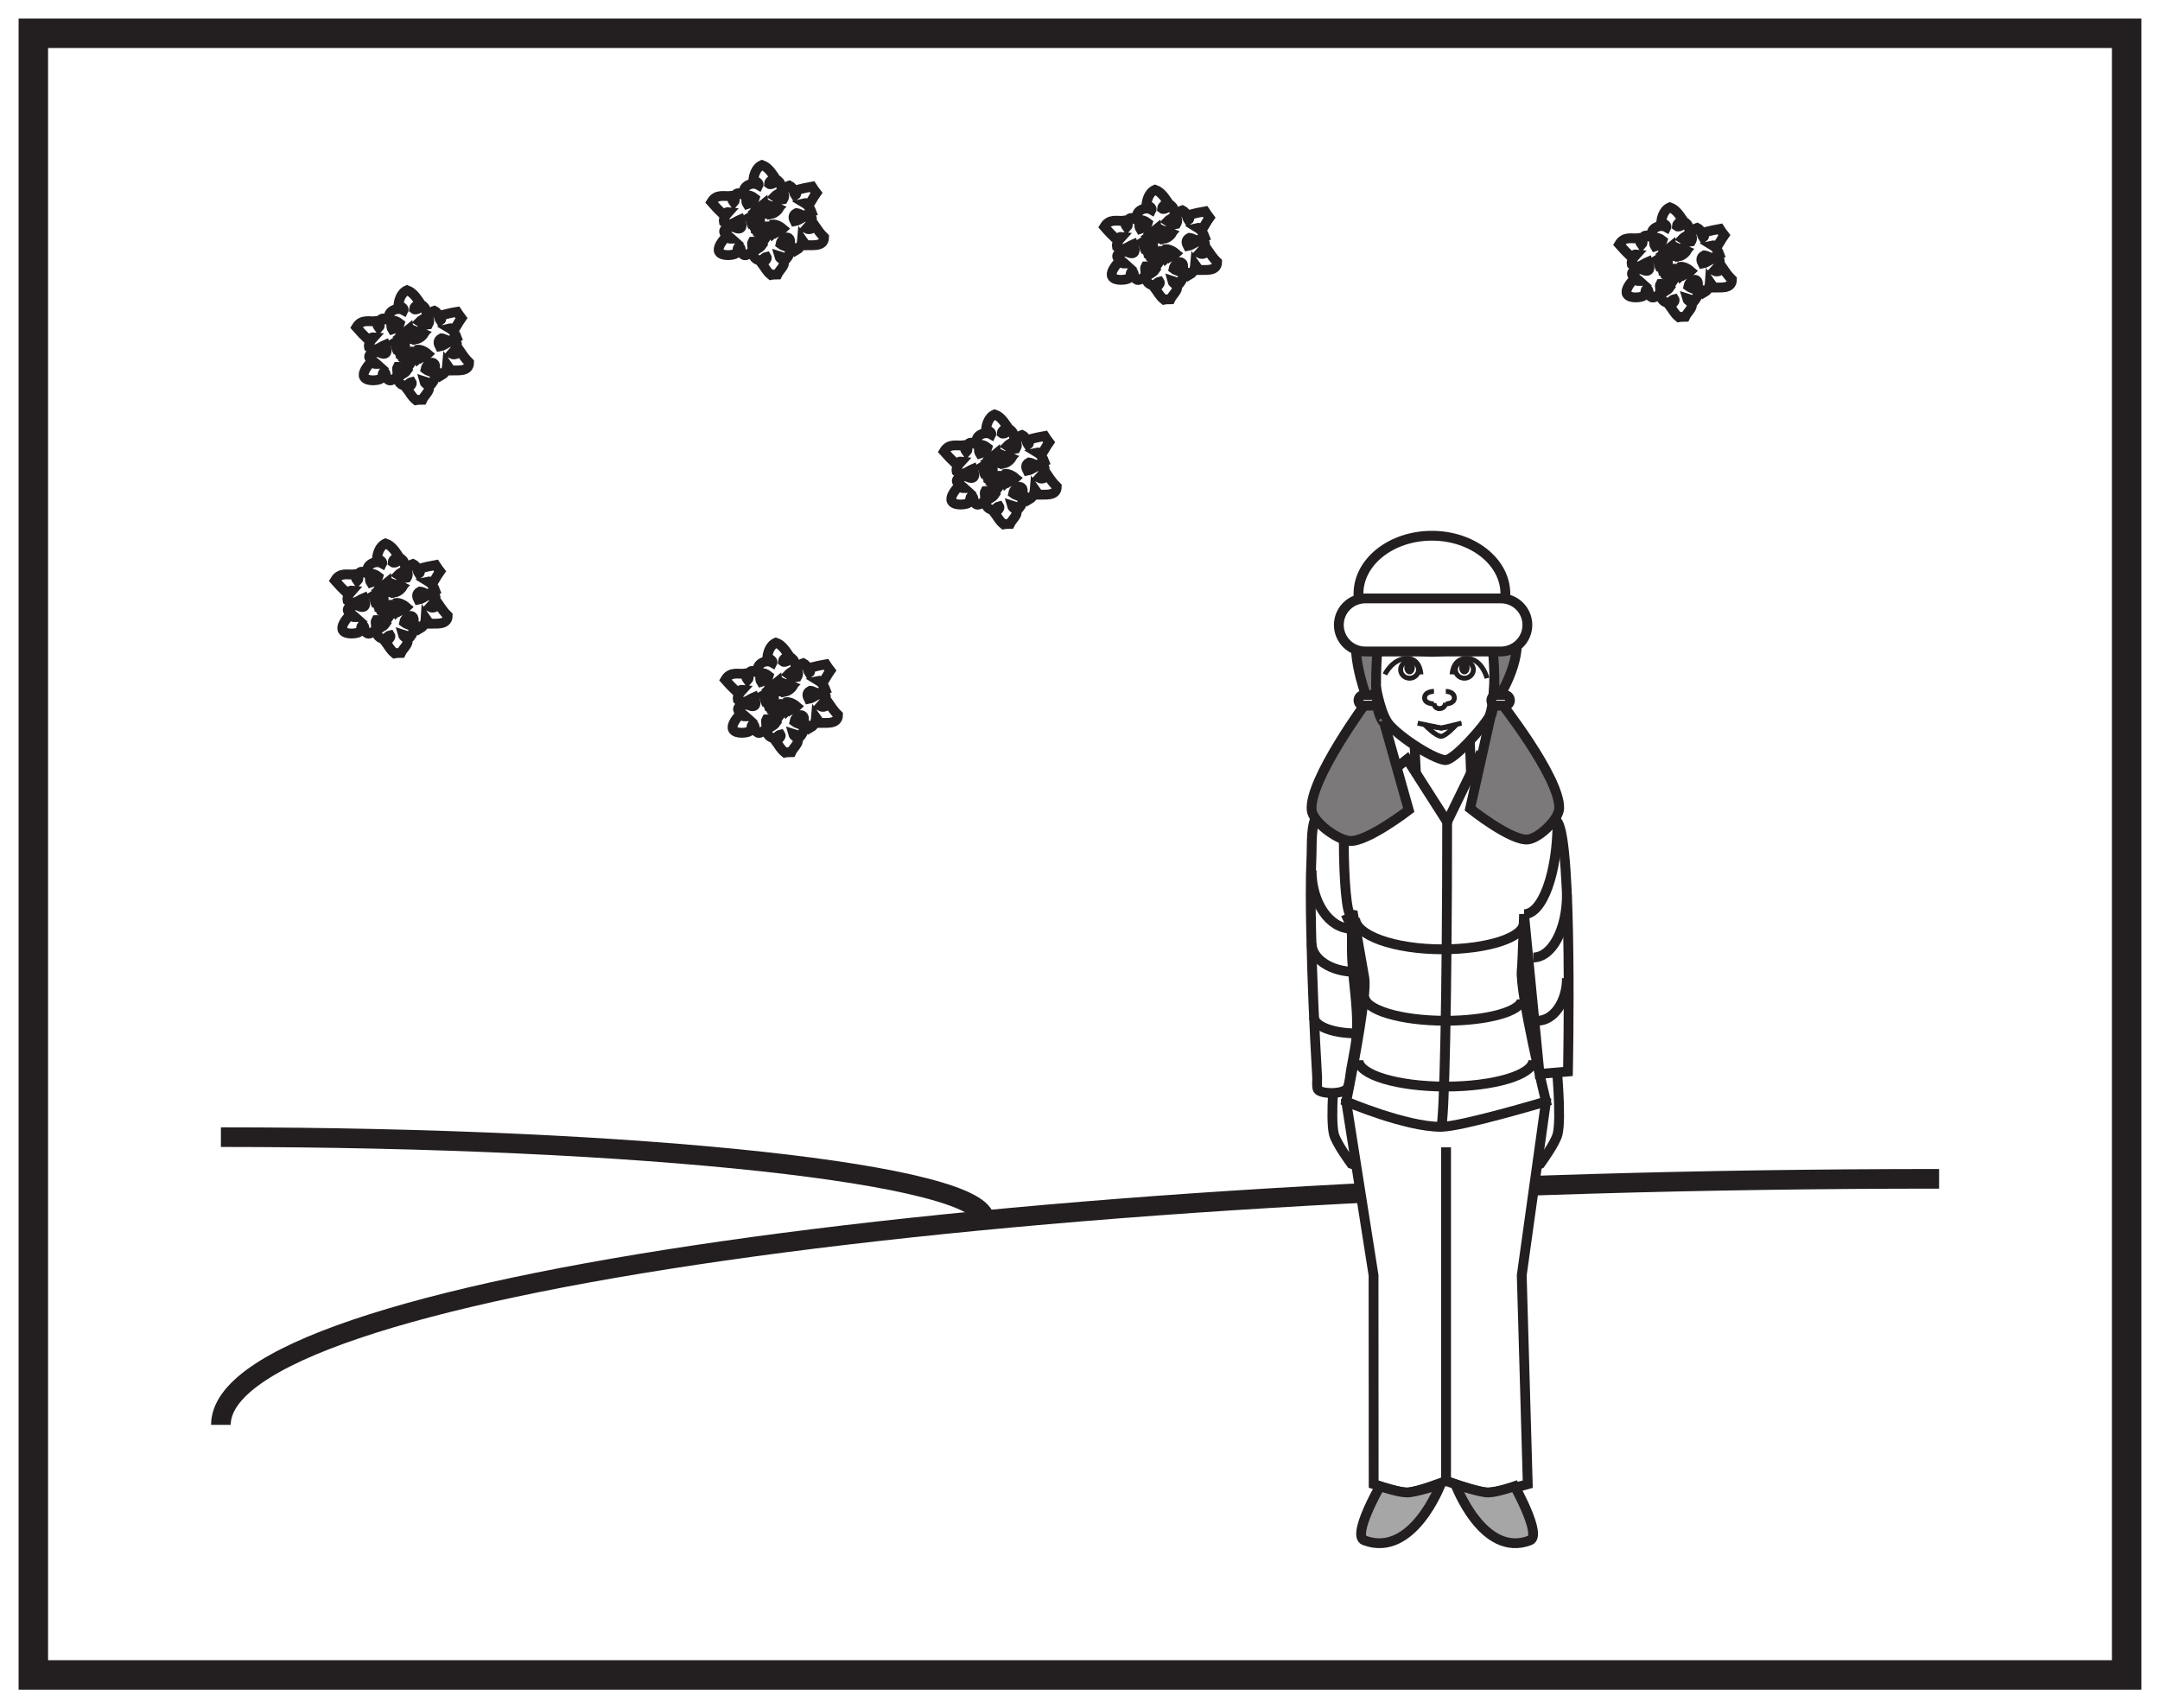<?xml version="1.0" encoding="UTF-8"?>
<svg xmlns="http://www.w3.org/2000/svg" xmlns:xlink="http://www.w3.org/1999/xlink" width="220pt" height="174pt" viewBox="0 0 220 174" version="1.1">
<g id="surface1">
<rect x="0" y="0" width="220" height="174" style="fill:rgb(100%,100%,100%);fill-opacity:1;stroke:none;"/>
<path style=" stroke:none;fill-rule:nonzero;fill:rgb(100%,100%,100%);fill-opacity:1;" d="M 3.395 3.391 L 216.602 3.391 L 216.602 170.609 L 3.395 170.609 Z M 3.395 3.391 "/>
<path style=" stroke:none;fill-rule:nonzero;fill:rgb(13.73%,12.16%,12.549%);fill-opacity:1;" d="M 218.102 1.891 L 1.895 1.891 L 1.895 172.109 L 218.102 172.109 Z M 215.102 169.109 L 4.895 169.109 L 4.895 4.891 L 215.102 4.891 Z M 215.102 169.109 "/>
<path style="fill:none;stroke-width:2;stroke-linecap:butt;stroke-linejoin:miter;stroke:rgb(13.73%,12.16%,12.549%);stroke-opacity:1;stroke-miterlimit:4;" d="M -0 -0.002 C -0 13.854 78.273 25.061 175 25.061 " transform="matrix(1,0,0,-1,22.5,145.135)"/>
<path style="fill:none;stroke-width:2;stroke-linecap:butt;stroke-linejoin:miter;stroke:rgb(13.73%,12.16%,12.549%);stroke-opacity:1;stroke-miterlimit:4;" d="M -0 0 C -0 4.676 -34.801 8.457 -77.805 8.457 " transform="matrix(1,0,0,-1,100.305,124.286)"/>
<path style=" stroke:none;fill-rule:nonzero;fill:rgb(100%,100%,100%);fill-opacity:1;" d="M 149.738 81.676 L 144.074 81.676 L 144.074 76.23 L 149.738 76.23 Z M 149.738 81.676 "/>
<path style=" stroke:none;fill-rule:nonzero;fill:rgb(100%,100%,100%);fill-opacity:1;" d="M 155.59 118.547 C 155.406 118.027 156.309 117.09 156.414 116.527 C 156.527 115.918 156.414 114 156.414 114 L 155.59 115.52 L 155.59 109.633 C 155.59 109.633 156.305 108.703 156.414 108.285 C 156.602 107.574 156.414 105.258 156.414 105.258 L 156.414 101.727 L 155.902 92.977 L 159.266 92.531 C 159.266 92.531 159.266 98.508 159.266 100.141 C 159.262 102.738 159.324 101.715 158.527 108.457 C 158.527 108.457 159.055 113.852 158.645 115.52 C 158.422 116.449 156.883 118.547 156.883 118.547 C 156.883 118.547 155.742 118.957 155.59 118.547 "/>
<path style="fill:none;stroke-width:1;stroke-linecap:butt;stroke-linejoin:miter;stroke:rgb(13.73%,12.16%,12.549%);stroke-opacity:1;stroke-miterlimit:4;" d="M -0.001 0.002 C -0.185 0.521 0.718 1.459 0.823 2.021 C 0.936 2.631 0.823 4.549 0.823 4.549 L -0.001 3.029 L -0.001 8.916 C -0.001 8.916 0.714 9.845 0.823 10.263 C 1.011 10.974 0.823 13.291 0.823 13.291 L 0.823 16.822 L 0.311 25.572 L 3.675 26.017 C 3.675 26.017 3.675 20.041 3.675 18.408 C 3.671 15.81 3.733 16.834 2.936 10.092 C 2.936 10.092 3.464 4.697 3.054 3.029 C 2.831 2.099 1.292 0.002 1.292 0.002 C 1.292 0.002 0.151 -0.408 -0.001 0.002 Z M -0.001 0.002 " transform="matrix(1,0,0,-1,155.591,118.549)"/>
<path style=" stroke:none;fill-rule:nonzero;fill:rgb(100%,100%,100%);fill-opacity:1;" d="M 139.863 68.145 C 139.668 66.566 139.516 63.336 139.863 61.785 C 140.258 60.035 143.289 57.238 146.277 57.289 C 149.262 57.34 151.953 59.473 152.219 61.984 C 152.379 63.527 152.219 67.598 152.219 67.598 C 152.219 67.598 152.273 71.609 151.699 72.941 C 151.367 73.723 148.051 77.566 147.148 77.422 C 145.727 77.203 142.043 74.727 141.293 73.535 C 140.469 72.211 140.055 69.672 139.863 68.145 "/>
<path style="fill:none;stroke-width:1;stroke-linecap:butt;stroke-linejoin:miter;stroke:rgb(13.73%,12.16%,12.549%);stroke-opacity:1;stroke-miterlimit:4;" d="M 0 -0.002 C -0.195 1.576 -0.347 4.807 0 6.358 C 0.395 8.108 3.426 10.904 6.414 10.854 C 9.399 10.803 12.09 8.67 12.356 6.158 C 12.516 4.615 12.356 0.545 12.356 0.545 C 12.356 0.545 12.411 -3.467 11.836 -4.799 C 11.504 -5.58 8.188 -9.424 7.286 -9.279 C 5.864 -9.06 2.18 -6.584 1.43 -5.392 C 0.606 -4.068 0.192 -1.529 0 -0.002 Z M 0 -0.002 " transform="matrix(1,0,0,-1,139.863,68.143)"/>
<path style=" stroke:none;fill-rule:nonzero;fill:rgb(100%,100%,100%);fill-opacity:1;" d="M 138.938 118.547 C 139.129 118.027 138.219 117.09 138.109 116.527 C 137.992 115.918 138.109 114 138.109 114 L 138.938 115.52 L 138.938 109.633 C 138.938 109.633 138.223 108.703 138.109 108.285 C 137.922 107.574 138.109 105.258 138.109 105.258 L 138.109 101.727 L 137.828 93.191 L 133.758 92.531 C 133.758 92.531 134.934 98.5 134.938 100.129 C 134.941 102.223 135.98 108.457 135.98 108.457 C 135.98 108.457 135.453 113.852 135.859 115.52 C 136.09 116.449 137.637 118.547 137.637 118.547 C 137.637 118.547 138.789 118.957 138.938 118.547 "/>
<path style="fill:none;stroke-width:1;stroke-linecap:butt;stroke-linejoin:miter;stroke:rgb(13.73%,12.16%,12.549%);stroke-opacity:1;stroke-miterlimit:4;" d="M -0.002 0.002 C 0.19 0.521 -0.72 1.459 -0.83 2.021 C -0.947 2.631 -0.83 4.549 -0.83 4.549 L -0.002 3.029 L -0.002 8.916 C -0.002 8.916 -0.716 9.845 -0.83 10.263 C -1.017 10.974 -0.83 13.291 -0.83 13.291 L -0.83 16.822 L -1.111 25.357 L -5.181 26.017 C -5.181 26.017 -4.006 20.049 -4.002 18.42 C -3.998 16.326 -2.959 10.092 -2.959 10.092 C -2.959 10.092 -3.486 4.697 -3.08 3.029 C -2.849 2.099 -1.302 0.002 -1.302 0.002 C -1.302 0.002 -0.15 -0.408 -0.002 0.002 Z M -0.002 0.002 " transform="matrix(1,0,0,-1,138.939,118.549)"/>
<path style="fill-rule:nonzero;fill:rgb(100%,100%,100%);fill-opacity:1;stroke-width:1;stroke-linecap:butt;stroke-linejoin:miter;stroke:rgb(13.73%,12.16%,12.549%);stroke-opacity:1;stroke-miterlimit:4;" d="M -0 -0.001 L 0.117 -3.419 " transform="matrix(1,0,0,-1,149.703,75.32)"/>
<path style=" stroke:none;fill-rule:nonzero;fill:rgb(100%,100%,100%);fill-opacity:1;" d="M 139.91 151.18 L 139.898 129.902 L 137.113 112.199 C 137.113 112.199 143.109 108.289 146.418 108.289 C 150.203 108.289 157.461 112.199 157.461 112.199 L 154.992 129.902 L 155.605 151.18 C 155.605 151.18 152.516 152.062 151.445 152.023 C 150.359 151.984 147.285 150.844 147.285 150.844 C 147.285 150.844 144.359 151.996 143.316 152.023 C 142.43 152.043 139.91 151.18 139.91 151.18 "/>
<path style="fill:none;stroke-width:1;stroke-linecap:butt;stroke-linejoin:miter;stroke:rgb(13.73%,12.16%,12.549%);stroke-opacity:1;stroke-miterlimit:4;" d="M 0 -0 L -0.012 21.277 L -2.797 38.98 C -2.797 38.98 3.199 42.891 6.508 42.891 C 10.293 42.891 17.551 38.98 17.551 38.98 L 15.082 21.277 L 15.695 -0 C 15.695 -0 12.606 -0.883 11.535 -0.844 C 10.449 -0.805 7.375 0.336 7.375 0.336 C 7.375 0.336 4.449 -0.816 3.406 -0.844 C 2.52 -0.863 0 -0 0 -0 Z M 0 -0 " transform="matrix(1,0,0,-1,139.91,151.18)"/>
<path style="fill-rule:nonzero;fill:rgb(100%,100%,100%);fill-opacity:1;stroke-width:1;stroke-linecap:butt;stroke-linejoin:miter;stroke:rgb(13.73%,12.16%,12.549%);stroke-opacity:1;stroke-miterlimit:4;" d="M -0.001 0.001 L 0.827 -0.132 C 0.827 -0.132 1.772 -5.413 1.964 -6.585 C 2.218 -8.163 0.968 -14.819 0.393 -17.749 C 0.225 -18.604 0.112 -19.143 0.112 -19.143 C 0.112 -19.143 6.171 -21.729 9.765 -21.721 C 11.854 -21.717 20.46 -19.143 20.46 -19.143 C 20.46 -19.143 17.768 -8.03 17.991 -5.764 C 18.081 -4.881 18.225 -0.065 18.225 -0.065 L 19.804 -16.335 L 22.698 -16.089 C 22.698 -16.089 23.186 7.255 21.632 9.329 C 20.362 11.025 14.448 14.376 14.448 14.376 L 13.499 15.72 L 10.393 9.341 L 6.315 15.72 L 4.608 14.376 C 4.608 14.376 -1.552 11.79 -2.767 10.169 C -3.521 9.165 -3.364 7.13 -3.419 5.962 C -3.54 3.353 -3.509 0.736 -3.454 -1.878 C -3.357 -6.819 -3.13 -11.76 -2.845 -16.698 C -2.829 -16.975 -2.919 -17.682 -2.771 -17.921 C -2.482 -18.401 -0.091 -18.444 0.249 -17.753 C 0.464 -17.315 0.518 -16.385 0.612 -15.897 C 0.749 -15.186 0.866 -14.491 0.995 -13.788 C 1.632 -10.327 0.69 -7.046 0.69 -3.557 C 0.69 -2.881 0.722 -2.194 0.628 -1.534 C 0.557 -1.018 0.268 -0.534 0.054 -0.065 " transform="matrix(1,0,0,-1,137.001,93.056)"/>
<path style="fill-rule:nonzero;fill:rgb(100%,100%,100%);fill-opacity:1;stroke-width:1;stroke-linecap:butt;stroke-linejoin:miter;stroke:rgb(13.73%,12.16%,12.549%);stroke-opacity:1;stroke-miterlimit:4;" d="M 0.002 -0.001 L 0.138 -2.903 " transform="matrix(1,0,0,-1,144.073,75.835)"/>
<path style="fill:none;stroke-width:1;stroke-linecap:butt;stroke-linejoin:miter;stroke:rgb(13.73%,12.16%,12.549%);stroke-opacity:1;stroke-miterlimit:4;" d="M -0.002 0.001 L -0.002 33.978 " transform="matrix(1,0,0,-1,147.287,150.845)"/>
<path style=" stroke:none;fill-rule:nonzero;fill:rgb(65.492%,64.864%,65.019%);fill-opacity:1;" d="M 138.965 156.902 C 137.676 156.414 140.555 151.387 140.555 151.387 C 140.555 151.387 142.43 152.02 143.316 152.023 C 144.203 152.023 146.738 151.18 146.738 151.18 C 146.738 151.18 143.883 158.75 138.965 156.902 "/>
<path style="fill:none;stroke-width:1;stroke-linecap:butt;stroke-linejoin:miter;stroke:rgb(13.73%,12.16%,12.549%);stroke-opacity:1;stroke-miterlimit:4;" d="M -0 -0.001 C -1.29 0.487 1.589 5.514 1.589 5.514 C 1.589 5.514 3.464 4.881 4.351 4.877 C 5.238 4.877 7.773 5.721 7.773 5.721 C 7.773 5.721 4.918 -1.849 -0 -0.001 Z M -0 -0.001 " transform="matrix(1,0,0,-1,138.965,156.901)"/>
<path style=" stroke:none;fill-rule:nonzero;fill:rgb(65.492%,64.864%,65.019%);fill-opacity:1;" d="M 155.824 156.902 C 157.086 156.414 154.27 151.387 154.27 151.387 C 154.27 151.387 152.438 152.02 151.574 152.023 C 150.711 152.023 148.234 151.18 148.234 151.18 C 148.234 151.18 151.02 158.75 155.824 156.902 "/>
<path style="fill:none;stroke-width:1;stroke-linecap:butt;stroke-linejoin:miter;stroke:rgb(13.73%,12.16%,12.549%);stroke-opacity:1;stroke-miterlimit:4;" d="M -0.001 -0.001 C 1.261 0.487 -1.555 5.514 -1.555 5.514 C -1.555 5.514 -3.388 4.881 -4.251 4.877 C -5.114 4.877 -7.591 5.721 -7.591 5.721 C -7.591 5.721 -4.805 -1.849 -0.001 -0.001 Z M -0.001 -0.001 " transform="matrix(1,0,0,-1,155.825,156.901)"/>
<path style="fill-rule:nonzero;fill:rgb(65.492%,64.864%,65.019%);fill-opacity:1;stroke-width:1;stroke-linecap:butt;stroke-linejoin:miter;stroke:rgb(13.73%,12.16%,12.549%);stroke-opacity:1;stroke-miterlimit:4;" d="M 0.001 -0.001 C 0.001 -0.001 -0.464 1.178 -0.765 0.901 C -1.535 0.206 0.27 -3.232 0.27 -3.232 Z M 0.001 -0.001 " transform="matrix(1,0,0,-1,139.656,67.303)"/>
<path style="fill-rule:nonzero;fill:rgb(65.492%,64.864%,65.019%);fill-opacity:1;stroke-width:1;stroke-linecap:butt;stroke-linejoin:miter;stroke:rgb(13.73%,12.16%,12.549%);stroke-opacity:1;stroke-miterlimit:4;" d="M 0.001 -0.001 C 0.001 -0.001 0.505 1.178 0.829 0.901 C 1.665 0.206 -0.019 -3.232 -0.019 -3.232 Z M 0.001 -0.001 " transform="matrix(1,0,0,-1,152.491,67.303)"/>
<path style="fill:none;stroke-width:0.5;stroke-linecap:butt;stroke-linejoin:miter;stroke:rgb(13.73%,12.16%,12.549%);stroke-opacity:1;stroke-miterlimit:4;" d="M 0.001 -0.001 C 0.001 -0.001 -0.042 1.675 -1.484 1.617 C -2.921 1.558 -3.66 -0.001 -3.66 -0.001 " transform="matrix(1,0,0,-1,144.718,68.691)"/>
<path style="fill:none;stroke-width:0.5;stroke-linecap:butt;stroke-linejoin:miter;stroke:rgb(13.73%,12.16%,12.549%);stroke-opacity:1;stroke-miterlimit:4;" d="M -0.001 0 C -0.001 -0.48 -0.411 -0.871 -0.911 -0.871 C -1.419 -0.871 -1.825 -0.48 -1.825 0 C -1.825 0.481 -1.419 0.868 -0.911 0.868 C -0.411 0.868 -0.001 0.481 -0.001 0 Z M -0.001 0 " transform="matrix(1,0,0,-1,144.481,68.211)"/>
<path style=" stroke:none;fill-rule:nonzero;fill:rgb(13.73%,12.16%,12.549%);fill-opacity:1;" d="M 144.102 68.016 C 144.102 68.391 143.863 68.691 143.57 68.691 C 143.273 68.691 143.035 68.391 143.035 68.016 C 143.035 67.645 143.273 67.344 143.57 67.344 C 143.863 67.344 144.102 67.645 144.102 68.016 "/>
<path style="fill:none;stroke-width:0.5;stroke-linecap:butt;stroke-linejoin:miter;stroke:rgb(13.73%,12.16%,12.549%);stroke-opacity:1;stroke-miterlimit:4;" d="M 0 -0.001 C 0 -0.001 0.039 1.675 1.555 1.617 C 3.07 1.558 3.555 -0.391 3.555 -0.391 " transform="matrix(1,0,0,-1,147.902,68.691)"/>
<path style="fill:none;stroke-width:0.5;stroke-linecap:butt;stroke-linejoin:miter;stroke:rgb(13.73%,12.16%,12.549%);stroke-opacity:1;stroke-miterlimit:4;" d="M 0.001 0 C 0.001 -0.48 0.411 -0.871 0.915 -0.871 C 1.419 -0.871 1.829 -0.48 1.829 0 C 1.829 0.481 1.419 0.868 0.915 0.868 C 0.411 0.868 0.001 0.481 0.001 0 Z M 0.001 0 " transform="matrix(1,0,0,-1,148.237,68.211)"/>
<path style=" stroke:none;fill-rule:nonzero;fill:rgb(13.73%,12.16%,12.549%);fill-opacity:1;" d="M 148.621 68.016 C 148.621 68.391 148.859 68.691 149.152 68.691 C 149.445 68.691 149.684 68.391 149.684 68.016 C 149.684 67.645 149.445 67.344 149.152 67.344 C 148.859 67.344 148.621 67.645 148.621 68.016 "/>
<path style="fill:none;stroke-width:0.5;stroke-linecap:butt;stroke-linejoin:miter;stroke:rgb(13.73%,12.16%,12.549%);stroke-opacity:1;stroke-miterlimit:4;" d="M 0.002 -0 L 2.408 -0.5 L 4.466 -0 " transform="matrix(1,0,0,-1,144.389,73.66)"/>
<path style="fill:none;stroke-width:0.5;stroke-linecap:butt;stroke-linejoin:miter;stroke:rgb(13.73%,12.16%,12.549%);stroke-opacity:1;stroke-miterlimit:4;" d="M 0 0.002 C 0.441 0.01 1.441 1.088 1.441 1.088 L 0 0.842 L -1.598 1.088 C -1.598 1.088 -0.519 -0.018 0 0.002 Z M 0 0.002 " transform="matrix(1,0,0,-1,146.797,75.002)"/>
<path style="fill:none;stroke-width:0.5;stroke-linecap:butt;stroke-linejoin:miter;stroke:rgb(13.73%,12.16%,12.549%);stroke-opacity:1;stroke-miterlimit:4;" d="M 0.001 -0 C 0.001 -0 0.868 -0 0.868 -0.668 C 0.868 -1.277 0.001 -1.277 0.001 -1.277 " transform="matrix(1,0,0,-1,147.257,70.422)"/>
<path style="fill:none;stroke-width:0.5;stroke-linecap:butt;stroke-linejoin:miter;stroke:rgb(13.73%,12.16%,12.549%);stroke-opacity:1;stroke-miterlimit:4;" d="M -0.002 -0 C -0.002 -0 -0.955 -0 -0.955 -0.668 C -0.955 -1.277 -0.002 -1.277 -0.002 -1.277 " transform="matrix(1,0,0,-1,146.053,70.422)"/>
<path style="fill:none;stroke-width:0.5;stroke-linecap:butt;stroke-linejoin:miter;stroke:rgb(13.73%,12.16%,12.549%);stroke-opacity:1;stroke-miterlimit:4;" d="M -0 -0.001 C -0 -0.001 0.015 -0.579 -0.594 -0.602 C -1.16 -0.626 -1.176 -0.047 -1.176 -0.047 " transform="matrix(1,0,0,-1,147.227,71.574)"/>
<path style=" stroke:none;fill-rule:nonzero;fill:rgb(48.238%,47.296%,47.53%);fill-opacity:1;" d="M 148.125 62.789 C 149.309 61.723 150.676 57.371 149.141 56.789 C 139.93 53.305 138.789 61.32 138.199 64.41 C 137.652 67.246 139.312 71.336 139.312 71.336 C 139.312 71.336 133.312 79.438 133.594 82.512 C 133.703 83.711 136.168 85.531 137.453 85.656 C 139.18 85.82 143.484 82.512 143.484 82.512 L 140.953 73.527 C 140.953 73.527 140.922 73.832 140.516 72.844 C 139.824 71.168 140.332 65.695 140.332 65.695 C 140.332 65.695 146.625 64.141 148.125 62.789 "/>
<path style="fill:none;stroke-width:1;stroke-linecap:butt;stroke-linejoin:miter;stroke:rgb(13.73%,12.16%,12.549%);stroke-opacity:1;stroke-miterlimit:4;" d="M -0 0.001 C 1.183 1.067 2.551 5.419 1.015 6.001 C -8.196 9.485 -9.336 1.469 -9.926 -1.62 C -10.473 -4.456 -8.813 -8.546 -8.813 -8.546 C -8.813 -8.546 -14.813 -16.648 -14.531 -19.722 C -14.422 -20.921 -11.957 -22.742 -10.672 -22.867 C -8.946 -23.031 -4.641 -19.722 -4.641 -19.722 L -7.172 -10.738 C -7.172 -10.738 -7.203 -11.042 -7.61 -10.054 C -8.301 -8.378 -7.793 -2.906 -7.793 -2.906 C -7.793 -2.906 -1.5 -1.351 -0 0.001 Z M -0 0.001 " transform="matrix(1,0,0,-1,148.125,62.79)"/>
<path style=" stroke:none;fill-rule:nonzero;fill:rgb(48.238%,47.296%,47.53%);fill-opacity:1;" d="M 147.68 63.367 C 146.359 62.301 148.148 58.277 149.828 57.691 C 151.559 57.09 153.742 61.484 154.406 64.578 C 155.016 67.41 152.57 71.18 152.57 71.18 C 152.57 71.18 158.934 79.203 158.805 82.359 C 158.758 83.438 156.812 85.34 155.664 85.5 C 153.969 85.738 149.734 82.359 149.734 82.359 L 151.82 73.012 C 151.82 73.012 151.359 74.035 151.82 73.012 C 152.562 71.355 152.023 65.863 152.023 65.863 C 152.023 65.863 149.355 64.715 147.68 63.367 "/>
<path style="fill:none;stroke-width:1;stroke-linecap:butt;stroke-linejoin:miter;stroke:rgb(13.73%,12.16%,12.549%);stroke-opacity:1;stroke-miterlimit:4;" d="M -0.001 -0.001 C -1.322 1.065 0.468 5.089 2.147 5.675 C 3.878 6.276 6.061 1.882 6.725 -1.212 C 7.335 -4.044 4.889 -7.814 4.889 -7.814 C 4.889 -7.814 11.253 -15.837 11.124 -18.993 C 11.077 -20.072 9.132 -21.974 7.983 -22.134 C 6.288 -22.372 2.053 -18.993 2.053 -18.993 L 4.139 -9.646 C 4.139 -9.646 3.678 -10.669 4.139 -9.646 C 4.882 -7.989 4.343 -2.497 4.343 -2.497 C 4.343 -2.497 1.675 -1.349 -0.001 -0.001 Z M -0.001 -0.001 " transform="matrix(1,0,0,-1,147.681,63.366)"/>
<path style=" stroke:none;fill-rule:nonzero;fill:rgb(100%,100%,100%);fill-opacity:1;" d="M 153.793 71.336 C 153.793 71.633 153.551 71.875 153.254 71.875 L 152.434 71.875 C 152.137 71.875 151.895 71.633 151.895 71.336 C 151.895 71.035 152.137 70.793 152.434 70.793 L 153.254 70.793 C 153.551 70.793 153.793 71.035 153.793 71.336 "/>
<path style="fill:none;stroke-width:1;stroke-linecap:butt;stroke-linejoin:miter;stroke:rgb(13.73%,12.16%,12.549%);stroke-opacity:1;stroke-miterlimit:4;" d="M -0.001 -0.001 C -0.001 -0.297 -0.243 -0.54 -0.54 -0.54 L -1.36 -0.54 C -1.657 -0.54 -1.899 -0.297 -1.899 -0.001 C -1.899 0.3 -1.657 0.542 -1.36 0.542 L -0.54 0.542 C -0.243 0.542 -0.001 0.3 -0.001 -0.001 Z M -0.001 -0.001 " transform="matrix(1,0,0,-1,153.793,71.335)"/>
<path style=" stroke:none;fill-rule:nonzero;fill:rgb(100%,100%,100%);fill-opacity:1;" d="M 140.266 71.336 C 140.266 71.633 140.02 71.875 139.723 71.875 L 138.902 71.875 C 138.605 71.875 138.363 71.633 138.363 71.336 C 138.363 71.035 138.605 70.793 138.902 70.793 L 139.723 70.793 C 140.02 70.793 140.266 71.035 140.266 71.336 "/>
<path style="fill:none;stroke-width:1;stroke-linecap:butt;stroke-linejoin:miter;stroke:rgb(13.73%,12.16%,12.549%);stroke-opacity:1;stroke-miterlimit:4;" d="M 0.002 -0.001 C 0.002 -0.297 -0.244 -0.54 -0.541 -0.54 L -1.361 -0.54 C -1.658 -0.54 -1.901 -0.297 -1.901 -0.001 C -1.901 0.3 -1.658 0.542 -1.361 0.542 L -0.541 0.542 C -0.244 0.542 0.002 0.3 0.002 -0.001 Z M 0.002 -0.001 " transform="matrix(1,0,0,-1,140.264,71.335)"/>
<path style="fill:none;stroke-width:1;stroke-linecap:butt;stroke-linejoin:miter;stroke:rgb(13.73%,12.16%,12.549%);stroke-opacity:1;stroke-miterlimit:4;" d="M 0.001 0.001 C 0.001 -4.217 0.318 -7.635 0.705 -7.635 " transform="matrix(1,0,0,-1,136.866,85.513)"/>
<path style="fill:none;stroke-width:1;stroke-linecap:butt;stroke-linejoin:miter;stroke:rgb(13.73%,12.16%,12.549%);stroke-opacity:1;stroke-miterlimit:4;" d="M 0.001 0.001 C 0.001 -3.28 1.809 -5.937 4.044 -5.937 " transform="matrix(1,0,0,-1,133.585,88.653)"/>
<path style="fill:none;stroke-width:1;stroke-linecap:butt;stroke-linejoin:miter;stroke:rgb(13.73%,12.16%,12.549%);stroke-opacity:1;stroke-miterlimit:4;" d="M 0.001 -0.002 C 0.001 -1.623 1.985 -2.935 4.434 -2.935 " transform="matrix(1,0,0,-1,133.585,96.057)"/>
<path style="fill:none;stroke-width:1;stroke-linecap:butt;stroke-linejoin:miter;stroke:rgb(13.73%,12.16%,12.549%);stroke-opacity:1;stroke-miterlimit:4;" d="M -0 -0.001 C -0 -0.922 1.914 -1.665 4.273 -1.665 " transform="matrix(1,0,0,-1,133.836,103.593)"/>
<path style="fill:none;stroke-width:1;stroke-linecap:butt;stroke-linejoin:miter;stroke:rgb(13.73%,12.16%,12.549%);stroke-opacity:1;stroke-miterlimit:4;" d="M 0.001 0 C 0.001 -5.191 -1.523 -9.394 -3.406 -9.394 " transform="matrix(1,0,0,-1,158.632,83.727)"/>
<path style="fill:none;stroke-width:1;stroke-linecap:butt;stroke-linejoin:miter;stroke:rgb(13.73%,12.16%,12.549%);stroke-opacity:1;stroke-miterlimit:4;" d="M -0.002 -0.001 C -0.002 -3.528 -1.533 -6.388 -3.428 -6.388 " transform="matrix(1,0,0,-1,159.596,91.14)"/>
<path style="fill:none;stroke-width:1;stroke-linecap:butt;stroke-linejoin:miter;stroke:rgb(13.73%,12.16%,12.549%);stroke-opacity:1;stroke-miterlimit:4;" d="M -0.002 -0.001 C -0.002 -2.399 -1.346 -4.341 -3.01 -4.341 " transform="matrix(1,0,0,-1,159.596,99.632)"/>
<path style="fill:none;stroke-width:1;stroke-linecap:butt;stroke-linejoin:miter;stroke:rgb(13.73%,12.16%,12.549%);stroke-opacity:1;stroke-miterlimit:4;" d="M -0.001 0 C -0.001 -1.765 3.972 -3.191 8.886 -3.191 " transform="matrix(1,0,0,-1,138.021,93.504)"/>
<path style="fill:none;stroke-width:1;stroke-linecap:butt;stroke-linejoin:miter;stroke:rgb(13.73%,12.16%,12.549%);stroke-opacity:1;stroke-miterlimit:4;" d="M -0 -0 C -0 -1.48 -3.711 -2.68 -8.293 -2.68 " transform="matrix(1,0,0,-1,155.2,94.016)"/>
<path style="fill:none;stroke-width:1;stroke-linecap:butt;stroke-linejoin:miter;stroke:rgb(13.73%,12.16%,12.549%);stroke-opacity:1;stroke-miterlimit:4;" d="M 0 -0.001 C 0 -1.376 3.696 -2.489 8.258 -2.489 " transform="matrix(1,0,0,-1,138.965,101.483)"/>
<path style="fill:none;stroke-width:1;stroke-linecap:butt;stroke-linejoin:miter;stroke:rgb(13.73%,12.16%,12.549%);stroke-opacity:1;stroke-miterlimit:4;" d="M 0.002 0.002 C 0.002 -1.197 -3.475 -2.17 -7.768 -2.17 " transform="matrix(1,0,0,-1,154.99,101.803)"/>
<path style="fill:none;stroke-width:1;stroke-linecap:butt;stroke-linejoin:miter;stroke:rgb(13.73%,12.16%,12.549%);stroke-opacity:1;stroke-miterlimit:4;" d="M 0 0.002 C 0 -1.483 3.977 -2.682 8.895 -2.682 " transform="matrix(1,0,0,-1,138.363,107.994)"/>
<path style="fill:none;stroke-width:1;stroke-linecap:butt;stroke-linejoin:miter;stroke:rgb(13.73%,12.16%,12.549%);stroke-opacity:1;stroke-miterlimit:4;" d="M -0.001 0.002 C -0.001 -1.483 -3.986 -2.682 -8.911 -2.682 " transform="matrix(1,0,0,-1,156.169,107.994)"/>
<path style="fill:none;stroke-width:1;stroke-linecap:butt;stroke-linejoin:miter;stroke:rgb(13.73%,12.16%,12.549%);stroke-opacity:1;stroke-miterlimit:4;" d="M -0.001 0.001 C -0.001 -17.171 -0.282 -31.061 -0.63 -31.061 " transform="matrix(1,0,0,-1,147.395,83.716)"/>
<path style=" stroke:none;fill-rule:nonzero;fill:rgb(100%,100%,100%);fill-opacity:1;" d="M 153.324 60.484 C 153.324 63.754 149.973 66.398 145.844 66.398 C 141.711 66.398 138.363 63.754 138.363 60.484 C 138.363 57.219 141.711 54.57 145.844 54.57 C 149.973 54.57 153.324 57.219 153.324 60.484 "/>
<path style="fill:none;stroke-width:1;stroke-linecap:butt;stroke-linejoin:miter;stroke:rgb(13.73%,12.16%,12.549%);stroke-opacity:1;stroke-miterlimit:10;" d="M 0.002 -0 C 0.002 -3.27 -3.35 -5.914 -7.479 -5.914 C -11.611 -5.914 -14.959 -3.27 -14.959 -0 C -14.959 3.266 -11.611 5.914 -7.479 5.914 C -3.35 5.914 0.002 3.266 0.002 -0 Z M 0.002 -0 " transform="matrix(1,0,0,-1,153.322,60.484)"/>
<path style=" stroke:none;fill-rule:nonzero;fill:rgb(100%,100%,100%);fill-opacity:1;" d="M 155.566 63.656 C 155.566 65.148 154.355 66.359 152.863 66.359 L 139.066 66.359 C 137.574 66.359 136.363 65.148 136.363 63.656 C 136.363 62.16 137.574 60.953 139.066 60.953 L 152.863 60.953 C 154.355 60.953 155.566 62.16 155.566 63.656 "/>
<path style="fill:none;stroke-width:1;stroke-linecap:butt;stroke-linejoin:miter;stroke:rgb(13.73%,12.16%,12.549%);stroke-opacity:1;stroke-miterlimit:10;" d="M 0.001 -0.001 C 0.001 -1.493 -1.21 -2.704 -2.702 -2.704 L -16.499 -2.704 C -17.991 -2.704 -19.202 -1.493 -19.202 -0.001 C -19.202 1.495 -17.991 2.702 -16.499 2.702 L -2.702 2.702 C -1.21 2.702 0.001 1.495 0.001 -0.001 Z M 0.001 -0.001 " transform="matrix(1,0,0,-1,155.565,63.656)"/>
<path style="fill:none;stroke-width:1;stroke-linecap:butt;stroke-linejoin:miter;stroke:rgb(13.73%,12.16%,12.549%);stroke-opacity:1;stroke-miterlimit:4;" d="M 0.002 0.001 C 0.252 0.075 0.697 0.286 0.775 0.602 C 0.482 0.841 0.189 0.931 -0.088 0.915 C -0.037 0.61 -0.19 0.294 0.002 0.001 Z M -2.17 -3.339 C -1.963 -3.452 -1.76 -3.53 -1.561 -3.526 C -1.916 -3.202 -2.631 -2.937 -2.248 -2.554 C -2.073 -2.374 -1.826 -2.526 -1.604 -2.226 C -1.287 -2.358 -0.889 -2.597 -0.674 -2.421 C -0.451 -2.237 -0.643 -1.827 -0.733 -1.569 C -1.272 -1.792 -1.787 -2.355 -2.377 -1.823 C -2.451 -1.495 -2.225 -1.155 -1.905 -0.804 C -2.092 -0.784 -2.276 -0.937 -2.455 -1.038 C -2.912 -0.597 -3.256 -0.249 -3.658 0.216 C -3.127 1.114 -2.319 0.751 -1.647 0.845 C -1.541 0.622 -1.541 0.392 -1.373 0.169 C -1.123 0.427 -1.444 0.821 -1.112 1.06 C -0.838 1.255 -0.569 0.899 -0.241 0.95 C -0.713 1.727 0.427 2.368 1.154 1.95 C 1.259 2.153 0.775 2.454 0.599 2.392 C 0.67 2.884 0.822 3.685 1.506 3.993 C 2.134 3.786 2.541 3.11 2.838 2.677 C 2.603 2.556 2.228 2.341 2.213 2.079 C 2.463 1.876 2.869 2.352 3.185 2.36 C 3.47 2.114 3.474 1.657 3.533 1.325 C 3.283 1.087 3.021 1.044 2.775 0.786 C 3.08 0.583 3.377 0.446 3.662 0.501 C 3.81 0.759 3.81 1.005 3.584 1.239 C 3.775 1.45 4.021 1.833 4.283 1.907 C 4.756 1.677 4.685 1.231 4.9 0.911 C 5.06 1.013 4.998 1.286 5.06 1.458 C 5.572 1.587 6.084 1.712 6.599 1.798 C 6.744 1.579 6.873 1.36 7.045 1.145 C 6.72 0.692 6.502 0.227 6.236 -0.112 C 6.103 0.024 6.029 0.153 5.849 0.11 C 6.22 -0.112 6.443 -0.48 6.556 -0.792 C 6.318 -0.886 6.08 -1.046 5.842 -1.19 C 5.564 -1.132 5.275 -0.925 5.006 -0.905 C 4.576 -1.124 4.701 -1.48 4.838 -1.741 C 5.322 -1.667 6.013 -0.948 6.443 -1.245 C 6.838 -1.523 6.361 -2.12 6.033 -2.483 C 6.342 -2.64 6.627 -2.483 6.904 -2.206 C 7.174 -2.597 7.435 -2.983 7.83 -3.366 C 7.826 -4.386 6.568 -4.144 5.927 -4.171 C 5.834 -3.98 5.72 -3.796 5.588 -3.608 C 5.568 -3.851 5.517 -4.398 5.021 -4.675 C 4.927 -4.452 4.724 -4.378 4.474 -4.366 C 4.189 -4.097 4.521 -3.675 4.24 -3.46 C 3.916 -3.21 3.459 -3.667 3.388 -4.05 C 3.701 -4.284 3.998 -4.284 4.314 -4.491 C 4.388 -4.808 4.318 -5.132 4.056 -5.472 C 3.799 -5.483 3.521 -5.378 3.252 -5.292 C 3.33 -5.581 3.658 -5.612 3.736 -5.847 C 3.873 -6.249 3.263 -6.722 3.064 -7.163 C 2.845 -7.171 2.631 -7.155 2.416 -7.202 C 1.955 -6.823 1.791 -6.429 1.494 -6.042 C 1.736 -5.843 2.103 -5.581 1.967 -5.366 C 1.67 -5.437 1.674 -5.616 1.42 -5.687 C 0.927 -5.831 0.459 -5.233 0.642 -4.905 C 0.838 -4.558 1.244 -4.554 1.509 -4.155 C 1.345 -3.964 0.849 -3.788 0.541 -3.808 C 0.381 -4.081 0.646 -4.437 0.459 -4.757 C 0.314 -5.007 -0.119 -5.273 -0.33 -5.183 C -0.741 -5.011 -0.549 -4.558 -0.787 -4.312 C -1.127 -4.433 -0.869 -4.776 -1.135 -5.007 C -1.358 -5.194 -2.573 -5.347 -2.858 -4.855 C -3.076 -4.487 -2.639 -3.819 -2.17 -3.339 Z M -2.17 -3.339 " transform="matrix(1,0,0,-1,76.108,20.802)"/>
<path style="fill-rule:evenodd;fill:rgb(13.73%,12.16%,12.549%);fill-opacity:1;stroke-width:1;stroke-linecap:butt;stroke-linejoin:miter;stroke:rgb(13.73%,12.16%,12.549%);stroke-opacity:1;stroke-miterlimit:4;" d="M 0.002 -0.001 C 0.228 0.229 -0.147 0.428 0.033 0.655 C -0.104 0.737 -0.096 0.811 -0.205 0.843 C -0.416 0.803 -0.623 0.636 -0.819 0.401 C -0.541 0.21 -0.28 0.233 0.002 -0.001 M -0.994 0.413 C -0.651 0.757 -0.307 1.175 0.095 0.768 C 0.068 0.448 0.295 0.139 0.041 -0.197 C -0.24 0.155 -0.639 0.077 -0.994 0.413 " transform="matrix(1,0,0,-1,77.994,23.995)"/>
<path style="fill-rule:evenodd;fill:rgb(100%,100%,100%);fill-opacity:1;stroke-width:1;stroke-linecap:butt;stroke-linejoin:miter;stroke:rgb(13.73%,12.16%,12.549%);stroke-opacity:1;stroke-miterlimit:4;" d="M 0.002 0.002 C 0.197 0.232 0.404 0.4 0.615 0.435 C 0.724 0.412 0.716 0.334 0.849 0.252 C 0.673 0.025 1.048 -0.174 0.822 -0.404 C 0.541 -0.17 0.279 -0.194 0.002 0.002 " transform="matrix(1,0,0,-1,77.174,23.592)"/>
<path style="fill-rule:evenodd;fill:rgb(13.73%,12.16%,12.549%);fill-opacity:1;stroke-width:1;stroke-linecap:butt;stroke-linejoin:miter;stroke:rgb(13.73%,12.16%,12.549%);stroke-opacity:1;stroke-miterlimit:4;" d="M 0.002 0.002 C -0.295 -0.08 -0.471 0.217 -0.756 0.139 C -0.693 -0.104 -0.639 -0.35 -0.529 -0.588 C -0.283 -0.451 0.15 -0.276 0.002 0.002 M -0.572 -0.725 C -0.787 -0.416 -0.725 -0.092 -0.959 0.217 C -0.658 0.428 -0.318 0.029 -0.01 0.139 C 0.51 -0.201 -0.295 -0.615 -0.572 -0.725 " transform="matrix(1,0,0,-1,77.26,22.353)"/>
<path style="fill-rule:evenodd;fill:rgb(100%,100%,100%);fill-opacity:1;stroke-width:1;stroke-linecap:butt;stroke-linejoin:miter;stroke:rgb(13.73%,12.16%,12.549%);stroke-opacity:1;stroke-miterlimit:4;" d="M -0 0.001 C -0.11 0.239 -0.164 0.485 -0.227 0.728 C 0.058 0.806 0.234 0.509 0.531 0.591 C 0.679 0.314 0.242 0.138 -0 0.001 " transform="matrix(1,0,0,-1,76.731,22.942)"/>
<path style="fill-rule:evenodd;fill:rgb(13.73%,12.16%,12.549%);fill-opacity:1;stroke-width:1;stroke-linecap:butt;stroke-linejoin:miter;stroke:rgb(13.73%,12.16%,12.549%);stroke-opacity:1;stroke-miterlimit:4;" d="M -0 -0.001 C -0.356 0.233 -0.7 0.319 -1.036 0.276 C -0.981 0.026 -1.004 -0.228 -0.883 -0.478 C -0.598 -0.22 -0.289 -0.239 -0 -0.001 M -0.997 -0.681 C -0.946 -0.419 -1.262 0.058 -1.161 0.296 C -1.188 0.237 -1 0.425 -1.071 0.39 C -0.786 0.534 -0.219 0.304 0.125 -0.017 C -0.239 -0.384 -0.633 -0.306 -0.997 -0.681 " transform="matrix(1,0,0,-1,79.61,23.296)"/>
<path style="fill-rule:evenodd;fill:rgb(100%,100%,100%);fill-opacity:1;stroke-width:1;stroke-linecap:butt;stroke-linejoin:miter;stroke:rgb(13.73%,12.16%,12.549%);stroke-opacity:1;stroke-miterlimit:4;" d="M -0.002 -0.001 C -0.119 0.249 -0.096 0.503 -0.15 0.753 C 0.186 0.796 0.529 0.71 0.885 0.476 C 0.596 0.238 0.287 0.257 -0.002 -0.001 " transform="matrix(1,0,0,-1,78.725,23.773)"/>
<path style="fill-rule:evenodd;fill:rgb(13.73%,12.16%,12.549%);fill-opacity:1;stroke-width:1;stroke-linecap:butt;stroke-linejoin:miter;stroke:rgb(13.73%,12.16%,12.549%);stroke-opacity:1;stroke-miterlimit:4;" d="M 0.002 0.002 C -0.041 0.193 -0.022 0.392 -0.088 0.584 C -0.283 0.428 -0.486 0.326 -0.682 0.166 C -0.451 0.068 -0.221 -0.006 0.002 0.002 M -0.92 0.06 C -0.803 0.287 -0.264 0.553 0.018 0.791 C 0.057 0.47 0.103 0.15 0.162 -0.17 C -0.197 -0.123 -0.565 0.021 -0.92 0.06 " transform="matrix(1,0,0,-1,77.752,21.607)"/>
<path style="fill-rule:evenodd;fill:rgb(100%,100%,100%);fill-opacity:1;stroke-width:1;stroke-linecap:butt;stroke-linejoin:miter;stroke:rgb(13.73%,12.16%,12.549%);stroke-opacity:1;stroke-miterlimit:4;" d="M 0.002 -0.002 C 0.193 0.158 0.396 0.264 0.592 0.416 C 0.658 0.229 0.639 0.033 0.682 -0.166 C 0.459 -0.17 0.228 -0.092 0.002 -0.002 " transform="matrix(1,0,0,-1,77.072,21.444)"/>
<path style="fill-rule:evenodd;fill:rgb(13.73%,12.16%,12.549%);fill-opacity:1;stroke-width:1;stroke-linecap:butt;stroke-linejoin:miter;stroke:rgb(13.73%,12.16%,12.549%);stroke-opacity:1;stroke-miterlimit:4;" d="M 0.001 -0.001 C -0.23 0.085 -0.456 0.105 -0.687 0.206 C -0.722 -0.02 -0.733 -0.243 -0.687 -0.47 C -0.456 -0.38 -0.222 -0.227 0.001 -0.001 M -0.772 0.402 C -0.468 0.187 -0.183 0.23 0.122 0.027 C -0.011 -0.22 -0.456 -0.587 -0.757 -0.54 C -0.874 -0.231 -0.851 0.085 -0.772 0.402 " transform="matrix(1,0,0,-1,79.218,21.249)"/>
<path style="fill-rule:evenodd;fill:rgb(100%,100%,100%);fill-opacity:1;stroke-width:1;stroke-linecap:butt;stroke-linejoin:miter;stroke:rgb(13.73%,12.16%,12.549%);stroke-opacity:1;stroke-miterlimit:4;" d="M 0.001 0 C -0.046 0.227 -0.03 0.449 0.001 0.676 C 0.232 0.574 0.458 0.555 0.689 0.469 C 0.466 0.242 0.232 0.09 0.001 0 " transform="matrix(1,0,0,-1,78.53,21.719)"/>
<path style="fill:none;stroke-width:1;stroke-linecap:butt;stroke-linejoin:miter;stroke:rgb(13.73%,12.16%,12.549%);stroke-opacity:1;stroke-miterlimit:4;" d="M -0.001 0.001 C 0.253 0.076 0.698 0.286 0.776 0.603 C 0.48 0.841 0.191 0.931 -0.091 0.915 C -0.036 0.611 -0.188 0.294 -0.001 0.001 Z M -2.173 -3.339 C -1.966 -3.452 -1.759 -3.53 -1.563 -3.526 C -1.915 -3.206 -2.63 -2.936 -2.251 -2.553 C -2.071 -2.378 -1.825 -2.526 -1.606 -2.225 C -1.29 -2.358 -0.888 -2.596 -0.673 -2.421 C -0.45 -2.237 -0.641 -1.831 -0.731 -1.569 C -1.27 -1.796 -1.786 -2.354 -2.376 -1.823 C -2.45 -1.499 -2.224 -1.155 -1.903 -0.803 C -2.095 -0.788 -2.274 -0.936 -2.458 -1.038 C -2.915 -0.596 -3.259 -0.249 -3.661 0.216 C -3.126 1.115 -2.317 0.751 -1.645 0.845 C -1.544 0.622 -1.544 0.392 -1.376 0.165 C -1.122 0.427 -1.442 0.822 -1.114 1.06 C -0.841 1.255 -0.567 0.9 -0.239 0.951 C -0.716 1.728 0.425 2.369 1.155 1.951 C 1.261 2.154 0.776 2.454 0.601 2.392 C 0.671 2.88 0.823 3.685 1.507 3.994 C 2.136 3.786 2.538 3.111 2.839 2.677 C 2.605 2.556 2.23 2.337 2.21 2.079 C 2.46 1.872 2.87 2.353 3.187 2.361 C 3.472 2.115 3.472 1.658 3.534 1.326 C 3.28 1.083 3.023 1.04 2.776 0.786 C 3.077 0.583 3.378 0.447 3.663 0.501 C 3.808 0.755 3.812 1.005 3.585 1.24 C 3.776 1.451 4.023 1.833 4.28 1.908 C 4.757 1.677 4.687 1.232 4.901 0.911 C 5.058 1.013 4.995 1.286 5.058 1.458 C 5.573 1.587 6.081 1.712 6.601 1.794 C 6.745 1.579 6.874 1.361 7.042 1.146 C 6.718 0.693 6.503 0.228 6.237 -0.112 C 6.105 0.025 6.026 0.154 5.847 0.111 C 6.222 -0.112 6.444 -0.479 6.558 -0.792 C 6.319 -0.885 6.081 -1.046 5.843 -1.19 C 5.562 -1.131 5.276 -0.924 5.003 -0.905 C 4.577 -1.128 4.702 -1.479 4.839 -1.741 C 5.323 -1.667 6.015 -0.948 6.441 -1.245 C 6.835 -1.522 6.362 -2.12 6.034 -2.483 C 6.339 -2.639 6.624 -2.483 6.905 -2.206 C 7.175 -2.596 7.433 -2.983 7.827 -3.366 C 7.827 -4.385 6.569 -4.143 5.929 -4.171 C 5.835 -3.979 5.722 -3.796 5.589 -3.608 C 5.569 -3.85 5.519 -4.397 5.019 -4.674 C 4.929 -4.452 4.726 -4.378 4.476 -4.37 C 4.191 -4.096 4.523 -3.674 4.241 -3.46 C 3.917 -3.21 3.46 -3.667 3.386 -4.049 C 3.702 -4.288 3.999 -4.284 4.316 -4.491 C 4.39 -4.807 4.316 -5.131 4.058 -5.471 C 3.796 -5.483 3.523 -5.378 3.253 -5.292 C 3.327 -5.581 3.655 -5.612 3.737 -5.846 C 3.874 -6.249 3.265 -6.721 3.062 -7.167 C 2.847 -7.171 2.632 -7.159 2.417 -7.202 C 1.956 -6.827 1.792 -6.428 1.495 -6.046 C 1.737 -5.842 2.105 -5.581 1.964 -5.366 C 1.671 -5.436 1.675 -5.616 1.421 -5.686 C 0.929 -5.831 0.456 -5.233 0.644 -4.905 C 0.835 -4.557 1.245 -4.553 1.511 -4.159 C 1.343 -3.964 0.851 -3.792 0.538 -3.807 C 0.382 -4.081 0.648 -4.436 0.456 -4.756 C 0.312 -5.006 -0.122 -5.272 -0.329 -5.182 C -0.739 -5.01 -0.548 -4.557 -0.79 -4.311 C -1.126 -4.432 -0.868 -4.78 -1.134 -5.006 C -1.356 -5.194 -2.571 -5.346 -2.86 -4.854 C -3.079 -4.487 -2.638 -3.819 -2.173 -3.339 Z M -2.173 -3.339 " transform="matrix(1,0,0,-1,39.954,33.556)"/>
<path style="fill-rule:evenodd;fill:rgb(13.73%,12.16%,12.549%);fill-opacity:1;stroke-width:1;stroke-linecap:butt;stroke-linejoin:miter;stroke:rgb(13.73%,12.16%,12.549%);stroke-opacity:1;stroke-miterlimit:4;" d="M -0.001 -0.001 C 0.23 0.23 -0.149 0.429 0.03 0.655 C -0.103 0.737 -0.095 0.812 -0.208 0.843 C -0.419 0.804 -0.622 0.636 -0.821 0.402 C -0.544 0.21 -0.278 0.234 -0.001 -0.001 M -0.993 0.413 C -0.649 0.757 -0.306 1.175 0.097 0.769 C 0.069 0.448 0.296 0.14 0.042 -0.196 C -0.243 0.155 -0.638 0.077 -0.993 0.413 " transform="matrix(1,0,0,-1,41.841,36.749)"/>
<path style="fill-rule:evenodd;fill:rgb(100%,100%,100%);fill-opacity:1;stroke-width:1;stroke-linecap:butt;stroke-linejoin:miter;stroke:rgb(13.73%,12.16%,12.549%);stroke-opacity:1;stroke-miterlimit:4;" d="M -0.001 -0.002 C 0.198 0.233 0.401 0.401 0.612 0.436 C 0.722 0.408 0.718 0.334 0.85 0.248 C 0.671 0.026 1.05 -0.174 0.819 -0.404 C 0.542 -0.17 0.276 -0.193 -0.001 -0.002 " transform="matrix(1,0,0,-1,41.021,36.346)"/>
<path style="fill-rule:evenodd;fill:rgb(13.73%,12.16%,12.549%);fill-opacity:1;stroke-width:1;stroke-linecap:butt;stroke-linejoin:miter;stroke:rgb(13.73%,12.16%,12.549%);stroke-opacity:1;stroke-miterlimit:4;" d="M -0.001 -0.002 C -0.298 -0.08 -0.469 0.213 -0.755 0.139 C -0.696 -0.103 -0.637 -0.349 -0.528 -0.588 C -0.286 -0.451 0.152 -0.275 -0.001 -0.002 M -0.571 -0.724 C -0.786 -0.416 -0.723 -0.092 -0.958 0.213 C -0.657 0.428 -0.317 0.03 -0.008 0.139 C 0.507 -0.205 -0.298 -0.615 -0.571 -0.724 " transform="matrix(1,0,0,-1,41.106,35.108)"/>
<path style="fill-rule:evenodd;fill:rgb(100%,100%,100%);fill-opacity:1;stroke-width:1;stroke-linecap:butt;stroke-linejoin:miter;stroke:rgb(13.73%,12.16%,12.549%);stroke-opacity:1;stroke-miterlimit:4;" d="M 0.001 0.001 C -0.108 0.24 -0.167 0.486 -0.226 0.724 C 0.06 0.802 0.231 0.509 0.528 0.587 C 0.681 0.314 0.243 0.138 0.001 0.001 " transform="matrix(1,0,0,-1,40.577,35.697)"/>
<path style="fill-rule:evenodd;fill:rgb(13.73%,12.16%,12.549%);fill-opacity:1;stroke-width:1;stroke-linecap:butt;stroke-linejoin:miter;stroke:rgb(13.73%,12.16%,12.549%);stroke-opacity:1;stroke-miterlimit:4;" d="M 0.001 -0.001 C -0.355 0.234 -0.702 0.32 -1.034 0.277 C -0.98 0.027 -1.003 -0.227 -0.886 -0.477 C -0.597 -0.219 -0.288 -0.239 0.001 -0.001 M -0.995 -0.68 C -0.948 -0.419 -1.261 0.058 -1.163 0.296 C -1.187 0.238 -1.003 0.425 -1.073 0.39 C -0.788 0.535 -0.222 0.304 0.122 -0.016 C -0.241 -0.383 -0.632 -0.305 -0.995 -0.68 " transform="matrix(1,0,0,-1,43.456,36.05)"/>
<path style="fill-rule:evenodd;fill:rgb(100%,100%,100%);fill-opacity:1;stroke-width:1;stroke-linecap:butt;stroke-linejoin:miter;stroke:rgb(13.73%,12.16%,12.549%);stroke-opacity:1;stroke-miterlimit:4;" d="M -0.001 -0 C -0.118 0.25 -0.094 0.504 -0.153 0.754 C 0.187 0.797 0.531 0.711 0.886 0.476 C 0.593 0.238 0.288 0.258 -0.001 -0 " transform="matrix(1,0,0,-1,42.571,36.527)"/>
<path style="fill-rule:evenodd;fill:rgb(13.73%,12.16%,12.549%);fill-opacity:1;stroke-width:1;stroke-linecap:butt;stroke-linejoin:miter;stroke:rgb(13.73%,12.16%,12.549%);stroke-opacity:1;stroke-miterlimit:4;" d="M -0.001 -0.002 C -0.04 0.194 -0.024 0.393 -0.09 0.58 C -0.286 0.428 -0.485 0.322 -0.68 0.162 C -0.45 0.069 -0.219 -0.006 -0.001 -0.002 M -0.923 0.061 C -0.801 0.287 -0.262 0.553 0.019 0.787 C 0.058 0.471 0.101 0.151 0.163 -0.17 C -0.2 -0.127 -0.563 0.022 -0.923 0.061 " transform="matrix(1,0,0,-1,41.598,34.361)"/>
<path style="fill-rule:evenodd;fill:rgb(100%,100%,100%);fill-opacity:1;stroke-width:1;stroke-linecap:butt;stroke-linejoin:miter;stroke:rgb(13.73%,12.16%,12.549%);stroke-opacity:1;stroke-miterlimit:4;" d="M -0.001 -0.001 C 0.195 0.159 0.394 0.264 0.589 0.417 C 0.656 0.229 0.64 0.034 0.679 -0.165 C 0.46 -0.169 0.23 -0.091 -0.001 -0.001 " transform="matrix(1,0,0,-1,40.919,34.198)"/>
<path style="fill-rule:evenodd;fill:rgb(13.73%,12.16%,12.549%);fill-opacity:1;stroke-width:1;stroke-linecap:butt;stroke-linejoin:miter;stroke:rgb(13.73%,12.16%,12.549%);stroke-opacity:1;stroke-miterlimit:4;" d="M -0.002 -0 C -0.232 0.086 -0.455 0.105 -0.685 0.207 C -0.72 -0.02 -0.736 -0.243 -0.689 -0.469 C -0.455 -0.379 -0.224 -0.227 -0.002 -0 M -0.771 0.402 C -0.47 0.183 -0.181 0.23 0.123 0.027 C -0.01 -0.219 -0.455 -0.586 -0.756 -0.539 C -0.873 -0.231 -0.849 0.086 -0.771 0.402 " transform="matrix(1,0,0,-1,43.064,34.004)"/>
<path style="fill-rule:evenodd;fill:rgb(100%,100%,100%);fill-opacity:1;stroke-width:1;stroke-linecap:butt;stroke-linejoin:miter;stroke:rgb(13.73%,12.16%,12.549%);stroke-opacity:1;stroke-miterlimit:4;" d="M -0.002 0 C -0.048 0.223 -0.033 0.45 0.002 0.676 C 0.233 0.575 0.455 0.551 0.69 0.469 C 0.463 0.243 0.233 0.09 -0.002 0 " transform="matrix(1,0,0,-1,42.377,34.473)"/>
<path style="fill:none;stroke-width:1;stroke-linecap:butt;stroke-linejoin:miter;stroke:rgb(13.73%,12.16%,12.549%);stroke-opacity:1;stroke-miterlimit:4;" d="M -0.001 -0 C 0.253 0.074 0.698 0.289 0.776 0.605 C 0.479 0.844 0.19 0.93 -0.087 0.918 C -0.036 0.609 -0.189 0.297 -0.001 -0 Z M -2.173 -3.336 C -1.962 -3.449 -1.759 -3.531 -1.564 -3.527 C -1.915 -3.203 -2.63 -2.934 -2.247 -2.555 C -2.072 -2.375 -1.826 -2.527 -1.607 -2.227 C -1.286 -2.36 -0.888 -2.598 -0.673 -2.422 C -0.451 -2.238 -0.642 -1.828 -0.732 -1.567 C -1.271 -1.793 -1.786 -2.356 -2.376 -1.82 C -2.451 -1.496 -2.224 -1.152 -1.904 -0.805 C -2.095 -0.785 -2.275 -0.938 -2.454 -1.039 C -2.915 -0.598 -3.255 -0.25 -3.661 0.215 C -3.126 1.117 -2.318 0.75 -1.646 0.848 C -1.54 0.621 -1.54 0.39 -1.376 0.168 C -1.122 0.43 -1.443 0.82 -1.115 1.058 C -0.837 1.258 -0.568 0.898 -0.24 0.949 C -0.712 1.726 0.424 2.367 1.155 1.953 C 1.26 2.156 0.776 2.453 0.6 2.39 C 0.671 2.883 0.823 3.687 1.506 3.992 C 2.135 3.789 2.538 3.109 2.839 2.68 C 2.604 2.555 2.229 2.34 2.214 2.082 C 2.464 1.875 2.87 2.355 3.186 2.359 C 3.471 2.113 3.471 1.66 3.534 1.328 C 3.284 1.086 3.022 1.043 2.776 0.785 C 3.077 0.582 3.378 0.445 3.663 0.504 C 3.807 0.758 3.811 1.004 3.585 1.238 C 3.776 1.453 4.022 1.832 4.284 1.906 C 4.756 1.676 4.686 1.23 4.901 0.91 C 5.057 1.015 4.999 1.289 5.057 1.461 C 5.573 1.586 6.085 1.711 6.6 1.797 C 6.745 1.578 6.874 1.359 7.042 1.148 C 6.717 0.691 6.503 0.226 6.237 -0.113 C 6.104 0.023 6.03 0.152 5.846 0.113 C 6.221 -0.113 6.444 -0.481 6.557 -0.789 C 6.319 -0.887 6.081 -1.043 5.842 -1.192 C 5.561 -1.133 5.276 -0.926 5.003 -0.902 C 4.577 -1.125 4.702 -1.481 4.839 -1.742 C 5.323 -1.664 6.014 -0.945 6.44 -1.246 C 6.839 -1.52 6.362 -2.121 6.034 -2.481 C 6.339 -2.637 6.628 -2.485 6.905 -2.203 C 7.174 -2.598 7.432 -2.985 7.831 -3.367 C 7.827 -4.383 6.569 -4.145 5.928 -4.172 C 5.835 -3.981 5.721 -3.793 5.589 -3.61 C 5.569 -3.852 5.518 -4.399 5.018 -4.676 C 4.928 -4.453 4.725 -4.379 4.475 -4.367 C 4.19 -4.094 4.522 -3.676 4.241 -3.461 C 3.917 -3.211 3.46 -3.664 3.385 -4.051 C 3.702 -4.285 3.999 -4.285 4.315 -4.492 C 4.389 -4.805 4.315 -5.133 4.057 -5.469 C 3.796 -5.485 3.522 -5.379 3.253 -5.293 C 3.331 -5.582 3.659 -5.61 3.737 -5.848 C 3.874 -6.246 3.264 -6.723 3.061 -7.164 C 2.846 -7.172 2.631 -7.156 2.417 -7.199 C 1.956 -6.824 1.792 -6.43 1.495 -6.043 C 1.737 -5.844 2.104 -5.582 1.964 -5.367 C 1.671 -5.438 1.674 -5.617 1.421 -5.688 C 0.928 -5.828 0.46 -5.235 0.643 -4.906 C 0.839 -4.559 1.245 -4.555 1.51 -4.156 C 1.342 -3.965 0.85 -3.789 0.542 -3.809 C 0.382 -4.082 0.647 -4.438 0.46 -4.754 C 0.311 -5.004 -0.122 -5.274 -0.329 -5.184 C -0.74 -5.012 -0.548 -4.559 -0.786 -4.309 C -1.126 -4.434 -0.869 -4.777 -1.134 -5.004 C -1.357 -5.195 -2.572 -5.348 -2.861 -4.856 C -3.079 -4.488 -2.638 -3.817 -2.173 -3.336 Z M -2.173 -3.336 " transform="matrix(1,0,0,-1,99.806,46.207)"/>
<path style="fill-rule:evenodd;fill:rgb(13.73%,12.16%,12.549%);fill-opacity:1;stroke-width:1;stroke-linecap:butt;stroke-linejoin:miter;stroke:rgb(13.73%,12.16%,12.549%);stroke-opacity:1;stroke-miterlimit:4;" d="M -0.001 0.002 C 0.229 0.228 -0.15 0.427 0.03 0.654 C -0.103 0.736 -0.095 0.81 -0.208 0.842 C -0.415 0.802 -0.622 0.634 -0.822 0.404 C -0.544 0.209 -0.279 0.232 -0.001 0.002 M -0.993 0.412 C -0.65 0.756 -0.306 1.174 0.096 0.771 C 0.069 0.447 0.296 0.138 0.042 -0.198 C -0.243 0.158 -0.638 0.08 -0.993 0.412 " transform="matrix(1,0,0,-1,101.693,49.4)"/>
<path style="fill-rule:evenodd;fill:rgb(100%,100%,100%);fill-opacity:1;stroke-width:1;stroke-linecap:butt;stroke-linejoin:miter;stroke:rgb(13.73%,12.16%,12.549%);stroke-opacity:1;stroke-miterlimit:4;" d="M -0.001 0.001 C 0.198 0.231 0.405 0.399 0.612 0.438 C 0.721 0.411 0.717 0.333 0.85 0.251 C 0.67 0.024 1.049 -0.171 0.819 -0.402 C 0.542 -0.167 0.276 -0.195 -0.001 0.001 " transform="matrix(1,0,0,-1,100.873,48.997)"/>
<path style="fill-rule:evenodd;fill:rgb(13.73%,12.16%,12.549%);fill-opacity:1;stroke-width:1;stroke-linecap:butt;stroke-linejoin:miter;stroke:rgb(13.73%,12.16%,12.549%);stroke-opacity:1;stroke-miterlimit:4;" d="M -0.001 0.001 C -0.298 -0.081 -0.47 0.216 -0.755 0.138 C -0.692 -0.105 -0.638 -0.351 -0.528 -0.589 C -0.282 -0.452 0.151 -0.277 -0.001 0.001 M -0.571 -0.726 C -0.786 -0.417 -0.724 -0.093 -0.958 0.216 C -0.657 0.427 -0.317 0.032 -0.009 0.138 C 0.511 -0.202 -0.298 -0.612 -0.571 -0.726 " transform="matrix(1,0,0,-1,100.958,47.759)"/>
<path style="fill-rule:evenodd;fill:rgb(100%,100%,100%);fill-opacity:1;stroke-width:1;stroke-linecap:butt;stroke-linejoin:miter;stroke:rgb(13.73%,12.16%,12.549%);stroke-opacity:1;stroke-miterlimit:4;" d="M 0.001 0 C -0.109 0.238 -0.163 0.484 -0.226 0.727 C 0.059 0.805 0.231 0.508 0.528 0.59 C 0.68 0.313 0.243 0.137 0.001 0 " transform="matrix(1,0,0,-1,100.429,48.348)"/>
<path style="fill-rule:evenodd;fill:rgb(13.73%,12.16%,12.549%);fill-opacity:1;stroke-width:1;stroke-linecap:butt;stroke-linejoin:miter;stroke:rgb(13.73%,12.16%,12.549%);stroke-opacity:1;stroke-miterlimit:4;" d="M 0 0.002 C -0.355 0.232 -0.703 0.318 -1.035 0.279 C -0.98 0.025 -1.003 -0.229 -0.886 -0.479 C -0.597 -0.221 -0.289 -0.236 0 0.002 M -0.996 -0.682 C -0.949 -0.416 -1.261 0.057 -1.164 0.295 C -1.187 0.236 -1.003 0.424 -1.074 0.393 C -0.789 0.533 -0.218 0.307 0.122 -0.014 C -0.242 -0.385 -0.632 -0.307 -0.996 -0.682 " transform="matrix(1,0,0,-1,103.308,48.701)"/>
<path style="fill-rule:evenodd;fill:rgb(100%,100%,100%);fill-opacity:1;stroke-width:1;stroke-linecap:butt;stroke-linejoin:miter;stroke:rgb(13.73%,12.16%,12.549%);stroke-opacity:1;stroke-miterlimit:4;" d="M -0.001 -0.002 C -0.118 0.248 -0.095 0.502 -0.149 0.752 C 0.187 0.795 0.53 0.709 0.886 0.479 C 0.597 0.241 0.288 0.26 -0.001 -0.002 " transform="matrix(1,0,0,-1,102.423,49.178)"/>
<path style="fill-rule:evenodd;fill:rgb(13.73%,12.16%,12.549%);fill-opacity:1;stroke-width:1;stroke-linecap:butt;stroke-linejoin:miter;stroke:rgb(13.73%,12.16%,12.549%);stroke-opacity:1;stroke-miterlimit:4;" d="M -0.001 0.001 C -0.04 0.196 -0.025 0.391 -0.091 0.583 C -0.286 0.43 -0.485 0.325 -0.681 0.165 C -0.45 0.071 -0.22 -0.007 -0.001 0.001 M -0.919 0.063 C -0.802 0.286 -0.263 0.551 0.018 0.79 C 0.058 0.469 0.1 0.149 0.163 -0.167 C -0.196 -0.124 -0.564 0.02 -0.919 0.063 " transform="matrix(1,0,0,-1,101.45,47.012)"/>
<path style="fill-rule:evenodd;fill:rgb(100%,100%,100%);fill-opacity:1;stroke-width:1;stroke-linecap:butt;stroke-linejoin:miter;stroke:rgb(13.73%,12.16%,12.549%);stroke-opacity:1;stroke-miterlimit:4;" d="M -0.001 0.001 C 0.194 0.161 0.393 0.267 0.593 0.419 C 0.655 0.228 0.64 0.032 0.679 -0.163 C 0.46 -0.171 0.229 -0.093 -0.001 0.001 " transform="matrix(1,0,0,-1,100.771,46.849)"/>
<path style="fill-rule:evenodd;fill:rgb(13.73%,12.16%,12.549%);fill-opacity:1;stroke-width:1;stroke-linecap:butt;stroke-linejoin:miter;stroke:rgb(13.73%,12.16%,12.549%);stroke-opacity:1;stroke-miterlimit:4;" d="M 0.002 -0.002 C -0.233 0.084 -0.455 0.104 -0.686 0.205 C -0.721 -0.021 -0.736 -0.244 -0.69 -0.471 C -0.455 -0.381 -0.225 -0.228 0.002 -0.002 M -0.772 0.404 C -0.471 0.186 -0.182 0.229 0.123 0.025 C -0.01 -0.217 -0.455 -0.588 -0.756 -0.541 C -0.873 -0.232 -0.85 0.084 -0.772 0.404 " transform="matrix(1,0,0,-1,102.916,46.654)"/>
<path style="fill-rule:evenodd;fill:rgb(100%,100%,100%);fill-opacity:1;stroke-width:1;stroke-linecap:butt;stroke-linejoin:miter;stroke:rgb(13.73%,12.16%,12.549%);stroke-opacity:1;stroke-miterlimit:4;" d="M -0.002 -0.001 C -0.049 0.225 -0.033 0.448 0.002 0.675 C 0.232 0.573 0.455 0.554 0.689 0.472 C 0.463 0.241 0.232 0.089 -0.002 -0.001 " transform="matrix(1,0,0,-1,102.228,47.124)"/>
<path style="fill:none;stroke-width:1;stroke-linecap:butt;stroke-linejoin:miter;stroke:rgb(13.73%,12.16%,12.549%);stroke-opacity:1;stroke-miterlimit:4;" d="M 0.002 -0.001 C 0.252 0.074 0.697 0.289 0.775 0.605 C 0.482 0.843 0.189 0.929 -0.088 0.917 C -0.037 0.613 -0.189 0.296 0.002 -0.001 Z M -2.174 -3.336 C -1.963 -3.45 -1.76 -3.532 -1.561 -3.528 C -1.916 -3.204 -2.631 -2.934 -2.248 -2.555 C -2.072 -2.376 -1.826 -2.528 -1.604 -2.227 C -1.287 -2.36 -0.889 -2.594 -0.674 -2.422 C -0.451 -2.239 -0.643 -1.829 -0.732 -1.567 C -1.271 -1.794 -1.787 -2.356 -2.377 -1.821 C -2.451 -1.497 -2.225 -1.153 -1.904 -0.805 C -2.096 -0.786 -2.275 -0.938 -2.455 -1.04 C -2.912 -0.594 -3.256 -0.251 -3.658 0.214 C -3.127 1.117 -2.318 0.749 -1.646 0.847 C -1.541 0.621 -1.541 0.39 -1.373 0.167 C -1.123 0.429 -1.443 0.82 -1.111 1.058 C -0.838 1.257 -0.568 0.898 -0.24 0.949 C -0.713 1.726 0.428 2.371 1.154 1.953 C 1.26 2.156 0.775 2.453 0.6 2.39 C 0.67 2.882 0.822 3.687 1.506 3.996 C 2.135 3.789 2.537 3.113 2.838 2.679 C 2.604 2.554 2.229 2.339 2.213 2.082 C 2.463 1.874 2.869 2.355 3.186 2.363 C 3.471 2.113 3.475 1.66 3.533 1.328 C 3.283 1.085 3.021 1.042 2.775 0.785 C 3.076 0.582 3.377 0.445 3.662 0.503 C 3.811 0.757 3.811 1.003 3.584 1.238 C 3.775 1.453 4.021 1.831 4.283 1.91 C 4.756 1.675 4.686 1.234 4.9 0.91 C 5.061 1.015 4.998 1.289 5.061 1.46 C 5.572 1.585 6.084 1.71 6.6 1.796 C 6.744 1.578 6.873 1.363 7.045 1.148 C 6.721 0.691 6.502 0.226 6.236 -0.114 C 6.104 0.023 6.029 0.152 5.85 0.113 C 6.221 -0.114 6.443 -0.481 6.557 -0.79 C 6.318 -0.887 6.08 -1.044 5.842 -1.192 C 5.564 -1.133 5.275 -0.922 5.006 -0.903 C 4.576 -1.126 4.701 -1.477 4.838 -1.743 C 5.322 -1.665 6.014 -0.946 6.443 -1.247 C 6.838 -1.52 6.361 -2.122 6.033 -2.481 C 6.342 -2.637 6.627 -2.485 6.904 -2.204 C 7.174 -2.594 7.436 -2.985 7.83 -3.368 C 7.826 -4.383 6.568 -4.145 5.928 -4.172 C 5.834 -3.981 5.721 -3.793 5.588 -3.61 C 5.568 -3.852 5.518 -4.399 5.021 -4.672 C 4.928 -4.454 4.725 -4.379 4.475 -4.368 C 4.189 -4.094 4.521 -3.676 4.24 -3.461 C 3.916 -3.211 3.459 -3.665 3.389 -4.051 C 3.701 -4.286 3.998 -4.286 4.314 -4.493 C 4.389 -4.805 4.318 -5.129 4.057 -5.469 C 3.799 -5.485 3.521 -5.379 3.252 -5.293 C 3.33 -5.583 3.658 -5.61 3.736 -5.848 C 3.873 -6.247 3.264 -6.723 3.064 -7.165 C 2.846 -7.172 2.631 -7.157 2.416 -7.2 C 1.955 -6.825 1.791 -6.43 1.494 -6.043 C 1.736 -5.84 2.104 -5.583 1.967 -5.368 C 1.67 -5.434 1.674 -5.618 1.42 -5.688 C 0.928 -5.829 0.459 -5.235 0.643 -4.907 C 0.838 -4.555 1.244 -4.551 1.51 -4.157 C 1.346 -3.965 0.85 -3.79 0.541 -3.809 C 0.381 -4.083 0.646 -4.434 0.459 -4.754 C 0.314 -5.004 -0.119 -5.27 -0.33 -5.184 C -0.74 -5.012 -0.549 -4.555 -0.787 -4.309 C -1.127 -4.43 -0.869 -4.778 -1.135 -5.004 C -1.357 -5.196 -2.572 -5.344 -2.857 -4.856 C -3.076 -4.489 -2.639 -3.817 -2.174 -3.336 Z M -2.174 -3.336 " transform="matrix(1,0,0,-1,77.525,69.457)"/>
<path style="fill-rule:evenodd;fill:rgb(13.73%,12.16%,12.549%);fill-opacity:1;stroke-width:1;stroke-linecap:butt;stroke-linejoin:miter;stroke:rgb(13.73%,12.16%,12.549%);stroke-opacity:1;stroke-miterlimit:4;" d="M -0.002 0.001 C 0.229 0.232 -0.146 0.427 0.029 0.654 C -0.104 0.736 -0.096 0.81 -0.205 0.841 C -0.416 0.806 -0.623 0.634 -0.818 0.404 C -0.545 0.208 -0.279 0.236 -0.002 0.001 M -0.994 0.411 C -0.65 0.755 -0.307 1.173 0.096 0.771 C 0.068 0.447 0.295 0.138 0.041 -0.198 C -0.24 0.158 -0.639 0.079 -0.994 0.411 " transform="matrix(1,0,0,-1,79.412,72.65)"/>
<path style="fill-rule:evenodd;fill:rgb(100%,100%,100%);fill-opacity:1;stroke-width:1;stroke-linecap:butt;stroke-linejoin:miter;stroke:rgb(13.73%,12.16%,12.549%);stroke-opacity:1;stroke-miterlimit:4;" d="M 0.002 0 C 0.197 0.231 0.404 0.403 0.611 0.438 C 0.725 0.41 0.717 0.332 0.85 0.25 C 0.674 0.024 1.049 -0.172 0.818 -0.402 C 0.541 -0.168 0.275 -0.195 0.002 0 " transform="matrix(1,0,0,-1,78.592,72.246)"/>
<path style="fill-rule:evenodd;fill:rgb(13.73%,12.16%,12.549%);fill-opacity:1;stroke-width:1;stroke-linecap:butt;stroke-linejoin:miter;stroke:rgb(13.73%,12.16%,12.549%);stroke-opacity:1;stroke-miterlimit:4;" d="M -0.002 0 C -0.295 -0.082 -0.47 0.215 -0.756 0.137 C -0.693 -0.105 -0.638 -0.347 -0.529 -0.589 C -0.283 -0.453 0.151 -0.273 -0.002 0 M -0.572 -0.726 C -0.787 -0.418 -0.724 -0.093 -0.959 0.215 C -0.658 0.43 -0.318 0.032 -0.01 0.137 C 0.51 -0.203 -0.295 -0.613 -0.572 -0.726 " transform="matrix(1,0,0,-1,78.677,71.008)"/>
<path style="fill-rule:evenodd;fill:rgb(100%,100%,100%);fill-opacity:1;stroke-width:1;stroke-linecap:butt;stroke-linejoin:miter;stroke:rgb(13.73%,12.16%,12.549%);stroke-opacity:1;stroke-miterlimit:4;" d="M -0 -0 C -0.109 0.242 -0.164 0.484 -0.227 0.726 C 0.059 0.804 0.234 0.507 0.527 0.589 C 0.68 0.312 0.242 0.136 -0 -0 " transform="matrix(1,0,0,-1,78.148,71.597)"/>
<path style="fill-rule:evenodd;fill:rgb(13.73%,12.16%,12.549%);fill-opacity:1;stroke-width:1;stroke-linecap:butt;stroke-linejoin:miter;stroke:rgb(13.73%,12.16%,12.549%);stroke-opacity:1;stroke-miterlimit:4;" d="M -0 0.001 C -0.356 0.236 -0.699 0.318 -1.035 0.279 C -0.981 0.029 -1.004 -0.229 -0.887 -0.475 C -0.598 -0.217 -0.289 -0.237 -0 0.001 M -0.996 -0.682 C -0.945 -0.416 -1.262 0.056 -1.16 0.294 C -1.188 0.236 -1 0.423 -1.07 0.392 C -0.785 0.537 -0.219 0.306 0.125 -0.014 C -0.238 -0.385 -0.633 -0.307 -0.996 -0.682 " transform="matrix(1,0,0,-1,81.028,71.951)"/>
<path style="fill-rule:evenodd;fill:rgb(100%,100%,100%);fill-opacity:1;stroke-width:1;stroke-linecap:butt;stroke-linejoin:miter;stroke:rgb(13.73%,12.16%,12.549%);stroke-opacity:1;stroke-miterlimit:4;" d="M -0.002 0.002 C -0.119 0.248 -0.095 0.506 -0.15 0.756 C 0.186 0.795 0.53 0.713 0.885 0.478 C 0.596 0.24 0.287 0.26 -0.002 0.002 " transform="matrix(1,0,0,-1,80.142,72.428)"/>
<path style="fill-rule:evenodd;fill:rgb(13.73%,12.16%,12.549%);fill-opacity:1;stroke-width:1;stroke-linecap:butt;stroke-linejoin:miter;stroke:rgb(13.73%,12.16%,12.549%);stroke-opacity:1;stroke-miterlimit:4;" d="M -0.002 0 C -0.041 0.196 -0.021 0.391 -0.088 0.582 C -0.287 0.43 -0.486 0.325 -0.681 0.164 C -0.451 0.071 -0.22 -0.008 -0.002 0 M -0.92 0.063 C -0.803 0.285 -0.263 0.551 0.018 0.789 C 0.057 0.473 0.104 0.153 0.162 -0.168 C -0.197 -0.125 -0.564 0.02 -0.92 0.063 " transform="matrix(1,0,0,-1,79.17,70.262)"/>
<path style="fill-rule:evenodd;fill:rgb(100%,100%,100%);fill-opacity:1;stroke-width:1;stroke-linecap:butt;stroke-linejoin:miter;stroke:rgb(13.73%,12.16%,12.549%);stroke-opacity:1;stroke-miterlimit:4;" d="M -0.002 0.001 C 0.194 0.161 0.397 0.266 0.592 0.419 C 0.658 0.227 0.639 0.032 0.682 -0.163 C 0.459 -0.167 0.229 -0.093 -0.002 0.001 " transform="matrix(1,0,0,-1,78.49,70.098)"/>
<path style="fill-rule:evenodd;fill:rgb(13.73%,12.16%,12.549%);fill-opacity:1;stroke-width:1;stroke-linecap:butt;stroke-linejoin:miter;stroke:rgb(13.73%,12.16%,12.549%);stroke-opacity:1;stroke-miterlimit:4;" d="M 0.001 0.002 C -0.229 0.084 -0.456 0.103 -0.686 0.205 C -0.721 -0.022 -0.733 -0.244 -0.686 -0.471 C -0.456 -0.381 -0.221 -0.229 0.001 0.002 M -0.772 0.404 C -0.468 0.185 -0.182 0.228 0.122 0.025 C -0.011 -0.217 -0.456 -0.588 -0.757 -0.541 C -0.874 -0.233 -0.85 0.084 -0.772 0.404 " transform="matrix(1,0,0,-1,80.635,69.904)"/>
<path style="fill-rule:evenodd;fill:rgb(100%,100%,100%);fill-opacity:1;stroke-width:1;stroke-linecap:butt;stroke-linejoin:miter;stroke:rgb(13.73%,12.16%,12.549%);stroke-opacity:1;stroke-miterlimit:4;" d="M 0.001 -0.001 C -0.046 0.225 -0.034 0.448 0.001 0.674 C 0.232 0.573 0.458 0.553 0.689 0.471 C 0.462 0.241 0.232 0.088 0.001 -0.001 " transform="matrix(1,0,0,-1,79.948,70.374)"/>
<path style="fill:none;stroke-width:1;stroke-linecap:butt;stroke-linejoin:miter;stroke:rgb(13.73%,12.16%,12.549%);stroke-opacity:1;stroke-miterlimit:4;" d="M -0 -0.001 C 0.254 0.077 0.699 0.288 0.773 0.604 C 0.48 0.842 0.191 0.932 -0.09 0.917 C -0.035 0.612 -0.188 0.295 -0 -0.001 Z M -2.172 -3.337 C -1.965 -3.451 -1.758 -3.529 -1.563 -3.529 C -1.914 -3.205 -2.633 -2.935 -2.25 -2.556 C -2.07 -2.376 -1.824 -2.529 -1.606 -2.224 C -1.289 -2.357 -0.887 -2.595 -0.672 -2.419 C -0.449 -2.236 -0.641 -1.83 -0.734 -1.568 C -1.274 -1.794 -1.785 -2.357 -2.375 -1.822 C -2.449 -1.498 -2.223 -1.154 -1.902 -0.806 C -2.094 -0.787 -2.274 -0.939 -2.457 -1.04 C -2.914 -0.595 -3.258 -0.251 -3.66 0.217 C -3.125 1.116 -2.316 0.752 -1.649 0.846 C -1.543 0.62 -1.543 0.389 -1.375 0.167 C -1.121 0.428 -1.441 0.823 -1.113 1.057 C -0.84 1.256 -0.57 0.901 -0.238 0.948 C -0.715 1.725 0.426 2.37 1.152 1.952 C 1.258 2.155 0.773 2.456 0.601 2.393 C 0.672 2.881 0.82 3.686 1.508 3.995 C 2.137 3.788 2.539 3.112 2.84 2.678 C 2.605 2.557 2.23 2.338 2.211 2.081 C 2.461 1.874 2.867 2.354 3.184 2.362 C 3.469 2.116 3.473 1.659 3.531 1.327 C 3.281 1.085 3.019 1.042 2.773 0.788 C 3.078 0.585 3.379 0.444 3.66 0.502 C 3.809 0.756 3.812 1.006 3.586 1.241 C 3.773 1.452 4.023 1.835 4.281 1.909 C 4.758 1.678 4.684 1.233 4.898 0.909 C 5.059 1.014 4.996 1.288 5.059 1.46 C 5.57 1.588 6.082 1.71 6.598 1.795 C 6.746 1.577 6.875 1.362 7.043 1.147 C 6.719 0.694 6.504 0.225 6.238 -0.115 C 6.105 0.026 6.027 0.155 5.848 0.112 C 6.219 -0.115 6.445 -0.482 6.559 -0.79 C 6.316 -0.884 6.082 -1.044 5.844 -1.193 C 5.562 -1.134 5.277 -0.923 5.004 -0.904 C 4.578 -1.126 4.699 -1.478 4.84 -1.74 C 5.324 -1.665 6.016 -0.947 6.441 -1.248 C 6.836 -1.521 6.363 -2.123 6.031 -2.482 C 6.34 -2.638 6.625 -2.486 6.906 -2.205 C 7.176 -2.595 7.434 -2.986 7.828 -3.365 C 7.824 -4.384 6.57 -4.146 5.93 -4.169 C 5.836 -3.982 5.723 -3.794 5.59 -3.611 C 5.57 -3.853 5.516 -4.4 5.019 -4.673 C 4.93 -4.455 4.723 -4.376 4.476 -4.369 C 4.191 -4.095 4.523 -3.677 4.238 -3.458 C 3.918 -3.208 3.461 -3.665 3.387 -4.052 C 3.699 -4.287 4 -4.283 4.312 -4.49 C 4.391 -4.806 4.316 -5.13 4.059 -5.47 C 3.797 -5.486 3.519 -5.376 3.254 -5.29 C 3.328 -5.583 3.656 -5.611 3.738 -5.849 C 3.875 -6.248 3.266 -6.724 3.062 -7.165 C 2.848 -7.169 2.629 -7.158 2.418 -7.201 C 1.953 -6.826 1.793 -6.431 1.492 -6.044 C 1.738 -5.841 2.105 -5.583 1.965 -5.369 C 1.672 -5.435 1.672 -5.619 1.422 -5.689 C 0.93 -5.83 0.457 -5.232 0.644 -4.904 C 0.836 -4.556 1.242 -4.552 1.512 -4.158 C 1.344 -3.966 0.851 -3.79 0.539 -3.806 C 0.383 -4.083 0.648 -4.435 0.457 -4.755 C 0.312 -5.005 -0.121 -5.271 -0.328 -5.185 C -0.738 -5.013 -0.547 -4.556 -0.789 -4.31 C -1.125 -4.431 -0.867 -4.779 -1.133 -5.005 C -1.359 -5.197 -2.57 -5.345 -2.859 -4.857 C -3.078 -4.486 -2.637 -3.818 -2.172 -3.337 Z M -2.172 -3.337 " transform="matrix(1,0,0,-1,116.141,23.323)"/>
<path style="fill-rule:evenodd;fill:rgb(13.73%,12.16%,12.549%);fill-opacity:1;stroke-width:1;stroke-linecap:butt;stroke-linejoin:miter;stroke:rgb(13.73%,12.16%,12.549%);stroke-opacity:1;stroke-miterlimit:4;" d="M -0 0 C 0.23 0.231 -0.148 0.426 0.031 0.653 C -0.102 0.735 -0.094 0.813 -0.207 0.84 C -0.418 0.805 -0.621 0.633 -0.82 0.403 C -0.543 0.211 -0.281 0.235 -0 0 M -0.996 0.411 C -0.648 0.758 -0.309 1.172 0.098 0.77 C 0.066 0.446 0.297 0.137 0.043 -0.199 C -0.242 0.157 -0.637 0.079 -0.996 0.411 " transform="matrix(1,0,0,-1,118.027,26.516)"/>
<path style="fill-rule:evenodd;fill:rgb(100%,100%,100%);fill-opacity:1;stroke-width:1;stroke-linecap:butt;stroke-linejoin:miter;stroke:rgb(13.73%,12.16%,12.549%);stroke-opacity:1;stroke-miterlimit:4;" d="M -0 -0.001 C 0.199 0.23 0.402 0.402 0.613 0.437 C 0.722 0.41 0.719 0.331 0.851 0.249 C 0.672 0.023 1.051 -0.172 0.82 -0.403 C 0.539 -0.169 0.277 -0.196 -0 -0.001 " transform="matrix(1,0,0,-1,117.207,26.113)"/>
<path style="fill-rule:evenodd;fill:rgb(13.73%,12.16%,12.549%);fill-opacity:1;stroke-width:1;stroke-linecap:butt;stroke-linejoin:miter;stroke:rgb(13.73%,12.16%,12.549%);stroke-opacity:1;stroke-miterlimit:4;" d="M 0 -0.001 C -0.297 -0.079 -0.469 0.214 -0.754 0.136 C -0.695 -0.102 -0.637 -0.348 -0.527 -0.59 C -0.285 -0.454 0.153 -0.274 0 -0.001 M -0.57 -0.723 C -0.785 -0.418 -0.726 -0.094 -0.957 0.214 C -0.656 0.429 -0.316 0.031 -0.008 0.136 C 0.508 -0.204 -0.297 -0.614 -0.57 -0.723 " transform="matrix(1,0,0,-1,117.293,24.875)"/>
<path style="fill-rule:evenodd;fill:rgb(100%,100%,100%);fill-opacity:1;stroke-width:1;stroke-linecap:butt;stroke-linejoin:miter;stroke:rgb(13.73%,12.16%,12.549%);stroke-opacity:1;stroke-miterlimit:4;" d="M 0.002 -0.001 C -0.108 0.241 -0.166 0.483 -0.225 0.725 C 0.06 0.803 0.232 0.51 0.529 0.589 C 0.682 0.315 0.244 0.135 0.002 -0.001 " transform="matrix(1,0,0,-1,116.764,25.464)"/>
<path style="fill-rule:evenodd;fill:rgb(13.73%,12.16%,12.549%);fill-opacity:1;stroke-width:1;stroke-linecap:butt;stroke-linejoin:miter;stroke:rgb(13.73%,12.16%,12.549%);stroke-opacity:1;stroke-miterlimit:4;" d="M 0.002 0.001 C -0.358 0.235 -0.701 0.317 -1.037 0.278 C -0.983 0.028 -1.002 -0.23 -0.885 -0.476 C -0.6 -0.218 -0.291 -0.238 0.002 0.001 M -0.994 -0.683 C -0.947 -0.417 -1.26 0.059 -1.162 0.294 C -1.186 0.235 -1.002 0.426 -1.072 0.391 C -0.787 0.536 -0.221 0.305 0.123 -0.015 C -0.24 -0.382 -0.631 -0.304 -0.994 -0.683 " transform="matrix(1,0,0,-1,119.643,25.817)"/>
<path style="fill-rule:evenodd;fill:rgb(100%,100%,100%);fill-opacity:1;stroke-width:1;stroke-linecap:butt;stroke-linejoin:miter;stroke:rgb(13.73%,12.16%,12.549%);stroke-opacity:1;stroke-miterlimit:4;" d="M 0 0.001 C -0.117 0.247 -0.097 0.505 -0.152 0.755 C 0.184 0.794 0.528 0.712 0.887 0.478 C 0.594 0.239 0.289 0.259 0 0.001 " transform="matrix(1,0,0,-1,118.758,26.294)"/>
<path style="fill-rule:evenodd;fill:rgb(13.73%,12.16%,12.549%);fill-opacity:1;stroke-width:1;stroke-linecap:butt;stroke-linejoin:miter;stroke:rgb(13.73%,12.16%,12.549%);stroke-opacity:1;stroke-miterlimit:4;" d="M 0 -0.001 C -0.039 0.195 -0.023 0.394 -0.09 0.581 C -0.285 0.429 -0.484 0.324 -0.68 0.163 C -0.449 0.07 -0.219 -0.005 0 -0.001 M -0.922 0.062 C -0.805 0.288 -0.265 0.55 0.02 0.788 C 0.059 0.472 0.102 0.152 0.16 -0.169 C -0.199 -0.126 -0.562 0.023 -0.922 0.062 " transform="matrix(1,0,0,-1,117.785,24.128)"/>
<path style="fill-rule:evenodd;fill:rgb(100%,100%,100%);fill-opacity:1;stroke-width:1;stroke-linecap:butt;stroke-linejoin:miter;stroke:rgb(13.73%,12.16%,12.549%);stroke-opacity:1;stroke-miterlimit:4;" d="M 0 -0 C 0.195 0.16 0.395 0.265 0.59 0.418 C 0.656 0.226 0.641 0.031 0.68 -0.164 C 0.457 -0.168 0.231 -0.094 0 -0 " transform="matrix(1,0,0,-1,117.105,23.965)"/>
<path style="fill-rule:evenodd;fill:rgb(13.73%,12.16%,12.549%);fill-opacity:1;stroke-width:1;stroke-linecap:butt;stroke-linejoin:miter;stroke:rgb(13.73%,12.16%,12.549%);stroke-opacity:1;stroke-miterlimit:4;" d="M -0.001 0.001 C -0.231 0.083 -0.454 0.102 -0.684 0.208 C -0.72 -0.019 -0.735 -0.245 -0.688 -0.472 C -0.454 -0.378 -0.223 -0.23 -0.001 0.001 M -0.774 0.403 C -0.47 0.184 -0.184 0.227 0.12 0.028 C -0.009 -0.218 -0.454 -0.585 -0.759 -0.538 C -0.872 -0.23 -0.852 0.083 -0.774 0.403 " transform="matrix(1,0,0,-1,119.251,23.77)"/>
<path style="fill-rule:evenodd;fill:rgb(100%,100%,100%);fill-opacity:1;stroke-width:1;stroke-linecap:butt;stroke-linejoin:miter;stroke:rgb(13.73%,12.16%,12.549%);stroke-opacity:1;stroke-miterlimit:4;" d="M -0.001 0.002 C -0.048 0.224 -0.032 0.451 0.003 0.677 C 0.234 0.576 0.456 0.552 0.687 0.47 C 0.464 0.24 0.234 0.088 -0.001 0.002 " transform="matrix(1,0,0,-1,118.563,24.24)"/>
<path style="fill:none;stroke-width:1;stroke-linecap:butt;stroke-linejoin:miter;stroke:rgb(13.73%,12.16%,12.549%);stroke-opacity:1;stroke-miterlimit:4;" d="M 0.002 0 C 0.252 0.074 0.697 0.289 0.775 0.605 C 0.482 0.844 0.189 0.93 -0.088 0.914 C -0.037 0.609 -0.19 0.297 0.002 0 Z M -2.17 -3.336 C -1.963 -3.449 -1.76 -3.531 -1.561 -3.527 C -1.916 -3.203 -2.631 -2.934 -2.248 -2.555 C -2.073 -2.375 -1.827 -2.527 -1.604 -2.227 C -1.287 -2.359 -0.889 -2.598 -0.674 -2.422 C -0.452 -2.238 -0.643 -1.828 -0.733 -1.566 C -1.272 -1.793 -1.787 -2.355 -2.377 -1.82 C -2.452 -1.496 -2.225 -1.152 -1.905 -0.805 C -2.092 -0.785 -2.276 -0.937 -2.455 -1.039 C -2.912 -0.598 -3.256 -0.25 -3.659 0.215 C -3.127 1.117 -2.319 0.75 -1.647 0.848 C -1.541 0.621 -1.541 0.391 -1.373 0.168 C -1.123 0.43 -1.444 0.82 -1.112 1.059 C -0.838 1.258 -0.569 0.898 -0.241 0.949 C -0.713 1.727 0.427 2.367 1.154 1.953 C 1.259 2.156 0.775 2.453 0.599 2.391 C 0.67 2.883 0.822 3.688 1.506 3.992 C 2.134 3.789 2.541 3.109 2.838 2.68 C 2.603 2.555 2.228 2.34 2.213 2.078 C 2.463 1.875 2.869 2.355 3.185 2.359 C 3.47 2.113 3.474 1.66 3.533 1.328 C 3.283 1.086 3.021 1.043 2.775 0.785 C 3.08 0.582 3.377 0.445 3.662 0.504 C 3.81 0.758 3.81 1.004 3.584 1.238 C 3.775 1.453 4.021 1.832 4.283 1.906 C 4.756 1.676 4.685 1.23 4.9 0.91 C 5.06 1.016 4.998 1.285 5.06 1.457 C 5.572 1.586 6.084 1.711 6.599 1.797 C 6.744 1.578 6.873 1.359 7.045 1.148 C 6.72 0.691 6.502 0.227 6.236 -0.113 C 6.103 0.023 6.029 0.152 5.849 0.113 C 6.22 -0.113 6.447 -0.48 6.556 -0.793 C 6.318 -0.887 6.08 -1.047 5.841 -1.191 C 5.564 -1.133 5.275 -0.926 5.006 -0.902 C 4.576 -1.125 4.701 -1.48 4.838 -1.742 C 5.322 -1.668 6.013 -0.945 6.443 -1.246 C 6.838 -1.52 6.365 -2.121 6.033 -2.48 C 6.341 -2.637 6.627 -2.484 6.904 -2.203 C 7.173 -2.598 7.435 -2.984 7.83 -3.367 C 7.826 -4.383 6.572 -4.145 5.927 -4.172 C 5.834 -3.98 5.72 -3.797 5.588 -3.609 C 5.572 -3.852 5.517 -4.398 5.021 -4.676 C 4.927 -4.453 4.724 -4.379 4.474 -4.367 C 4.189 -4.094 4.521 -3.676 4.24 -3.461 C 3.916 -3.211 3.459 -3.668 3.388 -4.051 C 3.701 -4.285 3.998 -4.285 4.314 -4.492 C 4.388 -4.805 4.318 -5.133 4.056 -5.469 C 3.798 -5.484 3.521 -5.379 3.252 -5.293 C 3.33 -5.582 3.658 -5.609 3.74 -5.848 C 3.873 -6.246 3.263 -6.723 3.064 -7.164 C 2.845 -7.172 2.631 -7.156 2.416 -7.199 C 1.955 -6.824 1.791 -6.43 1.494 -6.043 C 1.74 -5.844 2.103 -5.582 1.966 -5.367 C 1.67 -5.437 1.673 -5.617 1.42 -5.687 C 0.927 -5.828 0.459 -5.234 0.642 -4.906 C 0.838 -4.559 1.244 -4.555 1.509 -4.156 C 1.345 -3.965 0.849 -3.789 0.541 -3.809 C 0.381 -4.082 0.646 -4.437 0.459 -4.754 C 0.314 -5.004 -0.119 -5.273 -0.33 -5.184 C -0.741 -5.012 -0.549 -4.559 -0.787 -4.309 C -1.127 -4.434 -0.869 -4.777 -1.135 -5.004 C -1.358 -5.195 -2.573 -5.348 -2.858 -4.855 C -3.077 -4.488 -2.635 -3.816 -2.17 -3.336 Z M -2.17 -3.336 " transform="matrix(1,0,0,-1,168.573,25.109)"/>
<path style="fill-rule:evenodd;fill:rgb(13.73%,12.16%,12.549%);fill-opacity:1;stroke-width:1;stroke-linecap:butt;stroke-linejoin:miter;stroke:rgb(13.73%,12.16%,12.549%);stroke-opacity:1;stroke-miterlimit:4;" d="M 0.002 0.002 C 0.228 0.228 -0.147 0.428 0.033 0.654 C -0.104 0.736 -0.096 0.81 -0.205 0.842 C -0.416 0.803 -0.623 0.635 -0.819 0.404 C -0.541 0.209 -0.28 0.232 0.002 0.002 M -0.995 0.412 C -0.651 0.756 -0.307 1.174 0.095 0.771 C 0.068 0.447 0.295 0.139 0.041 -0.197 C -0.241 0.158 -0.635 0.08 -0.995 0.412 " transform="matrix(1,0,0,-1,170.459,28.303)"/>
<path style="fill-rule:evenodd;fill:rgb(100%,100%,100%);fill-opacity:1;stroke-width:1;stroke-linecap:butt;stroke-linejoin:miter;stroke:rgb(13.73%,12.16%,12.549%);stroke-opacity:1;stroke-miterlimit:4;" d="M 0.001 0.001 C 0.197 0.231 0.404 0.399 0.615 0.438 C 0.724 0.411 0.716 0.333 0.849 0.251 C 0.673 0.024 1.048 -0.175 0.822 -0.401 C 0.54 -0.167 0.279 -0.194 0.001 0.001 " transform="matrix(1,0,0,-1,169.639,27.899)"/>
<path style="fill-rule:evenodd;fill:rgb(13.73%,12.16%,12.549%);fill-opacity:1;stroke-width:1;stroke-linecap:butt;stroke-linejoin:miter;stroke:rgb(13.73%,12.16%,12.549%);stroke-opacity:1;stroke-miterlimit:4;" d="M 0.002 0.001 C -0.295 -0.081 -0.471 0.216 -0.752 0.138 C -0.694 -0.105 -0.639 -0.351 -0.529 -0.589 C -0.283 -0.452 0.15 -0.276 0.002 0.001 M -0.572 -0.726 C -0.787 -0.417 -0.725 -0.093 -0.959 0.216 C -0.658 0.431 -0.319 0.032 -0.006 0.138 C 0.51 -0.202 -0.295 -0.612 -0.572 -0.726 " transform="matrix(1,0,0,-1,169.725,26.661)"/>
<path style="fill-rule:evenodd;fill:rgb(100%,100%,100%);fill-opacity:1;stroke-width:1;stroke-linecap:butt;stroke-linejoin:miter;stroke:rgb(13.73%,12.16%,12.549%);stroke-opacity:1;stroke-miterlimit:4;" d="M -0 0 C -0.11 0.238 -0.165 0.485 -0.223 0.727 C 0.058 0.805 0.234 0.508 0.531 0.59 C 0.679 0.313 0.242 0.137 -0 0 " transform="matrix(1,0,0,-1,169.196,27.25)"/>
<path style="fill-rule:evenodd;fill:rgb(13.73%,12.16%,12.549%);fill-opacity:1;stroke-width:1;stroke-linecap:butt;stroke-linejoin:miter;stroke:rgb(13.73%,12.16%,12.549%);stroke-opacity:1;stroke-miterlimit:4;" d="M -0.001 -0.002 C -0.356 0.233 -0.7 0.318 -1.036 0.279 C -0.981 0.025 -1.004 -0.228 -0.883 -0.478 C -0.598 -0.221 -0.29 -0.236 -0.001 -0.002 M -0.997 -0.682 C -0.946 -0.42 -1.262 0.057 -1.161 0.295 C -1.188 0.236 -1.001 0.424 -1.071 0.393 C -0.786 0.533 -0.219 0.307 0.124 -0.014 C -0.239 -0.385 -0.633 -0.307 -0.997 -0.682 " transform="matrix(1,0,0,-1,172.075,27.604)"/>
<path style="fill-rule:evenodd;fill:rgb(100%,100%,100%);fill-opacity:1;stroke-width:1;stroke-linecap:butt;stroke-linejoin:miter;stroke:rgb(13.73%,12.16%,12.549%);stroke-opacity:1;stroke-miterlimit:4;" d="M 0.002 -0.001 C -0.119 0.249 -0.096 0.502 -0.15 0.752 C 0.185 0.795 0.529 0.71 0.885 0.475 C 0.596 0.241 0.287 0.26 0.002 -0.001 " transform="matrix(1,0,0,-1,171.19,28.081)"/>
<path style="fill-rule:evenodd;fill:rgb(13.73%,12.16%,12.549%);fill-opacity:1;stroke-width:1;stroke-linecap:butt;stroke-linejoin:miter;stroke:rgb(13.73%,12.16%,12.549%);stroke-opacity:1;stroke-miterlimit:4;" d="M 0.002 0.001 C -0.041 0.196 -0.022 0.391 -0.088 0.583 C -0.283 0.431 -0.487 0.325 -0.682 0.165 C -0.451 0.071 -0.221 -0.007 0.002 0.001 M -0.92 0.063 C -0.803 0.286 -0.264 0.552 0.017 0.79 C 0.056 0.47 0.103 0.149 0.162 -0.167 C -0.197 -0.124 -0.565 0.02 -0.92 0.063 " transform="matrix(1,0,0,-1,170.217,25.915)"/>
<path style="fill-rule:evenodd;fill:rgb(100%,100%,100%);fill-opacity:1;stroke-width:1;stroke-linecap:butt;stroke-linejoin:miter;stroke:rgb(13.73%,12.16%,12.549%);stroke-opacity:1;stroke-miterlimit:4;" d="M 0.002 0.001 C 0.193 0.161 0.396 0.267 0.592 0.419 C 0.658 0.228 0.638 0.032 0.681 -0.163 C 0.459 -0.171 0.228 -0.093 0.002 0.001 " transform="matrix(1,0,0,-1,169.537,25.751)"/>
<path style="fill-rule:evenodd;fill:rgb(13.73%,12.16%,12.549%);fill-opacity:1;stroke-width:1;stroke-linecap:butt;stroke-linejoin:miter;stroke:rgb(13.73%,12.16%,12.549%);stroke-opacity:1;stroke-miterlimit:4;" d="M 0.001 -0.002 C -0.23 0.084 -0.456 0.104 -0.687 0.205 C -0.722 -0.021 -0.734 -0.244 -0.687 -0.47 C -0.456 -0.381 -0.222 -0.228 0.001 -0.002 M -0.773 0.405 C -0.468 0.186 -0.183 0.229 0.122 0.026 C -0.011 -0.217 -0.456 -0.588 -0.757 -0.541 C -0.874 -0.232 -0.851 0.084 -0.773 0.405 " transform="matrix(1,0,0,-1,171.683,25.557)"/>
<path style="fill-rule:evenodd;fill:rgb(100%,100%,100%);fill-opacity:1;stroke-width:1;stroke-linecap:butt;stroke-linejoin:miter;stroke:rgb(13.73%,12.16%,12.549%);stroke-opacity:1;stroke-miterlimit:4;" d="M 0.001 -0.001 C -0.046 0.226 -0.03 0.448 0.001 0.675 C 0.231 0.573 0.458 0.554 0.688 0.472 C 0.466 0.241 0.231 0.089 0.001 -0.001 " transform="matrix(1,0,0,-1,170.995,26.026)"/>
<path style="fill:none;stroke-width:1;stroke-linecap:butt;stroke-linejoin:miter;stroke:rgb(13.73%,12.16%,12.549%);stroke-opacity:1;stroke-miterlimit:4;" d="M 0.002 0.001 C 0.252 0.075 0.697 0.29 0.775 0.602 C 0.482 0.84 0.189 0.93 -0.088 0.915 C -0.038 0.61 -0.19 0.294 0.002 0.001 Z M -2.17 -3.335 C -1.963 -3.453 -1.76 -3.531 -1.561 -3.527 C -1.916 -3.203 -2.631 -2.933 -2.248 -2.554 C -2.073 -2.374 -1.827 -2.527 -1.604 -2.226 C -1.288 -2.359 -0.889 -2.597 -0.674 -2.421 C -0.452 -2.238 -0.643 -1.828 -0.733 -1.57 C -1.272 -1.792 -1.788 -2.355 -2.377 -1.824 C -2.452 -1.496 -2.221 -1.156 -1.905 -0.804 C -2.092 -0.785 -2.276 -0.937 -2.455 -1.039 C -2.913 -0.597 -3.256 -0.249 -3.659 0.215 C -3.127 1.118 -2.319 0.751 -1.647 0.844 C -1.541 0.622 -1.541 0.391 -1.373 0.169 C -1.123 0.426 -1.444 0.821 -1.112 1.059 C -0.838 1.254 -0.569 0.899 -0.241 0.95 C -0.713 1.727 0.427 2.368 1.154 1.954 C 1.259 2.157 0.775 2.454 0.599 2.391 C 0.67 2.883 0.822 3.684 1.505 3.993 C 2.134 3.79 2.541 3.11 2.837 2.676 C 2.603 2.555 2.228 2.34 2.212 2.079 C 2.462 1.876 2.869 2.352 3.185 2.36 C 3.47 2.114 3.474 1.661 3.533 1.329 C 3.283 1.086 3.021 1.044 2.775 0.786 C 3.08 0.583 3.377 0.446 3.662 0.501 C 3.81 0.758 3.81 1.004 3.584 1.239 C 3.775 1.454 4.021 1.833 4.283 1.907 C 4.755 1.676 4.685 1.231 4.9 0.911 C 5.06 1.012 4.998 1.286 5.06 1.458 C 5.572 1.586 6.084 1.711 6.599 1.797 C 6.744 1.579 6.873 1.36 7.045 1.145 C 6.72 0.692 6.502 0.227 6.236 -0.113 C 6.103 0.024 6.029 0.153 5.849 0.114 C 6.22 -0.113 6.447 -0.48 6.556 -0.792 C 6.318 -0.886 6.08 -1.046 5.841 -1.191 C 5.564 -1.132 5.279 -0.925 5.005 -0.906 C 4.576 -1.124 4.701 -1.48 4.837 -1.742 C 5.322 -1.667 6.013 -0.949 6.443 -1.246 C 6.837 -1.523 6.365 -2.121 6.033 -2.484 C 6.341 -2.636 6.627 -2.484 6.904 -2.206 C 7.173 -2.597 7.435 -2.984 7.83 -3.367 C 7.826 -4.382 6.572 -4.144 5.927 -4.171 C 5.834 -3.98 5.72 -3.796 5.587 -3.609 C 5.572 -3.851 5.517 -4.398 5.021 -4.675 C 4.927 -4.453 4.724 -4.378 4.474 -4.367 C 4.193 -4.093 4.521 -3.675 4.24 -3.46 C 3.916 -3.21 3.459 -3.667 3.388 -4.05 C 3.701 -4.285 3.998 -4.285 4.314 -4.492 C 4.388 -4.804 4.318 -5.132 4.056 -5.468 C 3.798 -5.484 3.521 -5.378 3.252 -5.292 C 3.33 -5.581 3.658 -5.613 3.74 -5.847 C 3.873 -6.249 3.263 -6.722 3.064 -7.164 C 2.845 -7.171 2.63 -7.156 2.416 -7.203 C 1.955 -6.824 1.791 -6.429 1.494 -6.042 C 1.74 -5.843 2.103 -5.581 1.966 -5.367 C 1.67 -5.437 1.673 -5.617 1.42 -5.687 C 0.927 -5.831 0.459 -5.234 0.642 -4.906 C 0.837 -4.558 1.244 -4.554 1.509 -4.156 C 1.345 -3.964 0.849 -3.789 0.541 -3.808 C 0.38 -4.081 0.646 -4.437 0.459 -4.753 C 0.314 -5.003 -0.12 -5.273 -0.33 -5.183 C -0.741 -5.011 -0.549 -4.558 -0.788 -4.308 C -1.127 -4.433 -0.87 -4.777 -1.135 -5.003 C -1.358 -5.195 -2.573 -5.347 -2.858 -4.855 C -3.077 -4.488 -2.635 -3.82 -2.17 -3.335 Z M -2.17 -3.335 " transform="matrix(1,0,0,-1,37.772,59.348)"/>
<path style="fill-rule:evenodd;fill:rgb(13.73%,12.16%,12.549%);fill-opacity:1;stroke-width:1;stroke-linecap:butt;stroke-linejoin:miter;stroke:rgb(13.73%,12.16%,12.549%);stroke-opacity:1;stroke-miterlimit:4;" d="M 0.002 -0.002 C 0.228 0.229 -0.147 0.428 0.033 0.655 C -0.104 0.737 -0.096 0.811 -0.205 0.842 C -0.416 0.803 -0.623 0.635 -0.819 0.405 C -0.541 0.209 -0.28 0.233 0.002 -0.002 M -0.995 0.412 C -0.651 0.756 -0.307 1.174 0.095 0.772 C 0.068 0.448 0.295 0.139 0.041 -0.197 C -0.241 0.159 -0.635 0.077 -0.995 0.412 " transform="matrix(1,0,0,-1,39.659,62.541)"/>
<path style="fill-rule:evenodd;fill:rgb(100%,100%,100%);fill-opacity:1;stroke-width:1;stroke-linecap:butt;stroke-linejoin:miter;stroke:rgb(13.73%,12.16%,12.549%);stroke-opacity:1;stroke-miterlimit:4;" d="M 0.001 0.001 C 0.197 0.232 0.404 0.4 0.615 0.439 C 0.724 0.412 0.716 0.333 0.849 0.251 C 0.673 0.025 1.048 -0.174 0.822 -0.405 C 0.541 -0.17 0.279 -0.194 0.001 0.001 " transform="matrix(1,0,0,-1,38.838,62.138)"/>
<path style="fill-rule:evenodd;fill:rgb(13.73%,12.16%,12.549%);fill-opacity:1;stroke-width:1;stroke-linecap:butt;stroke-linejoin:miter;stroke:rgb(13.73%,12.16%,12.549%);stroke-opacity:1;stroke-miterlimit:4;" d="M 0.002 0.001 C -0.295 -0.081 -0.471 0.216 -0.752 0.138 C -0.694 -0.104 -0.639 -0.35 -0.529 -0.588 C -0.283 -0.452 0.15 -0.276 0.002 0.001 M -0.572 -0.725 C -0.787 -0.417 -0.725 -0.092 -0.959 0.216 C -0.658 0.427 -0.319 0.033 -0.01 0.138 C 0.51 -0.202 -0.295 -0.616 -0.572 -0.725 " transform="matrix(1,0,0,-1,38.924,60.9)"/>
<path style="fill-rule:evenodd;fill:rgb(100%,100%,100%);fill-opacity:1;stroke-width:1;stroke-linecap:butt;stroke-linejoin:miter;stroke:rgb(13.73%,12.16%,12.549%);stroke-opacity:1;stroke-miterlimit:4;" d="M -0 0.001 C -0.11 0.239 -0.165 0.485 -0.223 0.727 C 0.058 0.805 0.234 0.508 0.531 0.59 C 0.679 0.313 0.242 0.137 -0 0.001 " transform="matrix(1,0,0,-1,38.395,61.489)"/>
<path style="fill-rule:evenodd;fill:rgb(13.73%,12.16%,12.549%);fill-opacity:1;stroke-width:1;stroke-linecap:butt;stroke-linejoin:miter;stroke:rgb(13.73%,12.16%,12.549%);stroke-opacity:1;stroke-miterlimit:4;" d="M -0.001 -0.001 C -0.356 0.233 -0.7 0.319 -1.036 0.28 C -0.981 0.026 -1.004 -0.228 -0.883 -0.478 C -0.598 -0.22 -0.29 -0.24 -0.001 -0.001 M -0.997 -0.681 C -0.946 -0.419 -1.262 0.057 -1.161 0.296 C -1.188 0.237 -1.001 0.424 -1.071 0.389 C -0.786 0.534 -0.219 0.303 0.124 -0.013 C -0.239 -0.384 -0.633 -0.306 -0.997 -0.681 " transform="matrix(1,0,0,-1,41.274,61.842)"/>
<path style="fill-rule:evenodd;fill:rgb(100%,100%,100%);fill-opacity:1;stroke-width:1;stroke-linecap:butt;stroke-linejoin:miter;stroke:rgb(13.73%,12.16%,12.549%);stroke-opacity:1;stroke-miterlimit:4;" d="M 0.002 -0.001 C -0.119 0.249 -0.096 0.503 -0.15 0.753 C 0.186 0.796 0.529 0.71 0.885 0.476 C 0.596 0.237 0.287 0.261 0.002 -0.001 " transform="matrix(1,0,0,-1,40.389,62.319)"/>
<path style="fill-rule:evenodd;fill:rgb(13.73%,12.16%,12.549%);fill-opacity:1;stroke-width:1;stroke-linecap:butt;stroke-linejoin:miter;stroke:rgb(13.73%,12.16%,12.549%);stroke-opacity:1;stroke-miterlimit:4;" d="M 0.002 0.001 C -0.041 0.197 -0.022 0.392 -0.088 0.583 C -0.283 0.431 -0.487 0.325 -0.682 0.165 C -0.451 0.072 -0.221 -0.007 0.002 0.001 M -0.92 0.064 C -0.803 0.286 -0.264 0.552 0.017 0.79 C 0.056 0.47 0.103 0.15 0.162 -0.171 C -0.197 -0.124 -0.565 0.021 -0.92 0.064 " transform="matrix(1,0,0,-1,39.416,60.154)"/>
<path style="fill-rule:evenodd;fill:rgb(100%,100%,100%);fill-opacity:1;stroke-width:1;stroke-linecap:butt;stroke-linejoin:miter;stroke:rgb(13.73%,12.16%,12.549%);stroke-opacity:1;stroke-miterlimit:4;" d="M 0.002 0.002 C 0.193 0.162 0.396 0.263 0.592 0.42 C 0.658 0.228 0.638 0.033 0.681 -0.162 C 0.459 -0.17 0.228 -0.092 0.002 0.002 " transform="matrix(1,0,0,-1,38.736,59.99)"/>
<path style="fill-rule:evenodd;fill:rgb(13.73%,12.16%,12.549%);fill-opacity:1;stroke-width:1;stroke-linecap:butt;stroke-linejoin:miter;stroke:rgb(13.73%,12.16%,12.549%);stroke-opacity:1;stroke-miterlimit:4;" d="M 0.001 -0.001 C -0.23 0.085 -0.456 0.104 -0.687 0.206 C -0.722 -0.021 -0.734 -0.243 -0.687 -0.47 C -0.456 -0.38 -0.222 -0.228 0.001 -0.001 M -0.773 0.401 C -0.468 0.186 -0.183 0.229 0.122 0.026 C -0.011 -0.22 -0.456 -0.587 -0.757 -0.54 C -0.874 -0.232 -0.851 0.085 -0.773 0.401 " transform="matrix(1,0,0,-1,40.882,59.796)"/>
<path style="fill-rule:evenodd;fill:rgb(100%,100%,100%);fill-opacity:1;stroke-width:1;stroke-linecap:butt;stroke-linejoin:miter;stroke:rgb(13.73%,12.16%,12.549%);stroke-opacity:1;stroke-miterlimit:4;" d="M 0.001 -0 C -0.046 0.226 -0.03 0.449 0.001 0.675 C 0.231 0.574 0.458 0.554 0.688 0.468 C 0.466 0.242 0.231 0.089 0.001 -0 " transform="matrix(1,0,0,-1,40.194,60.265)"/>
</g>
</svg>
